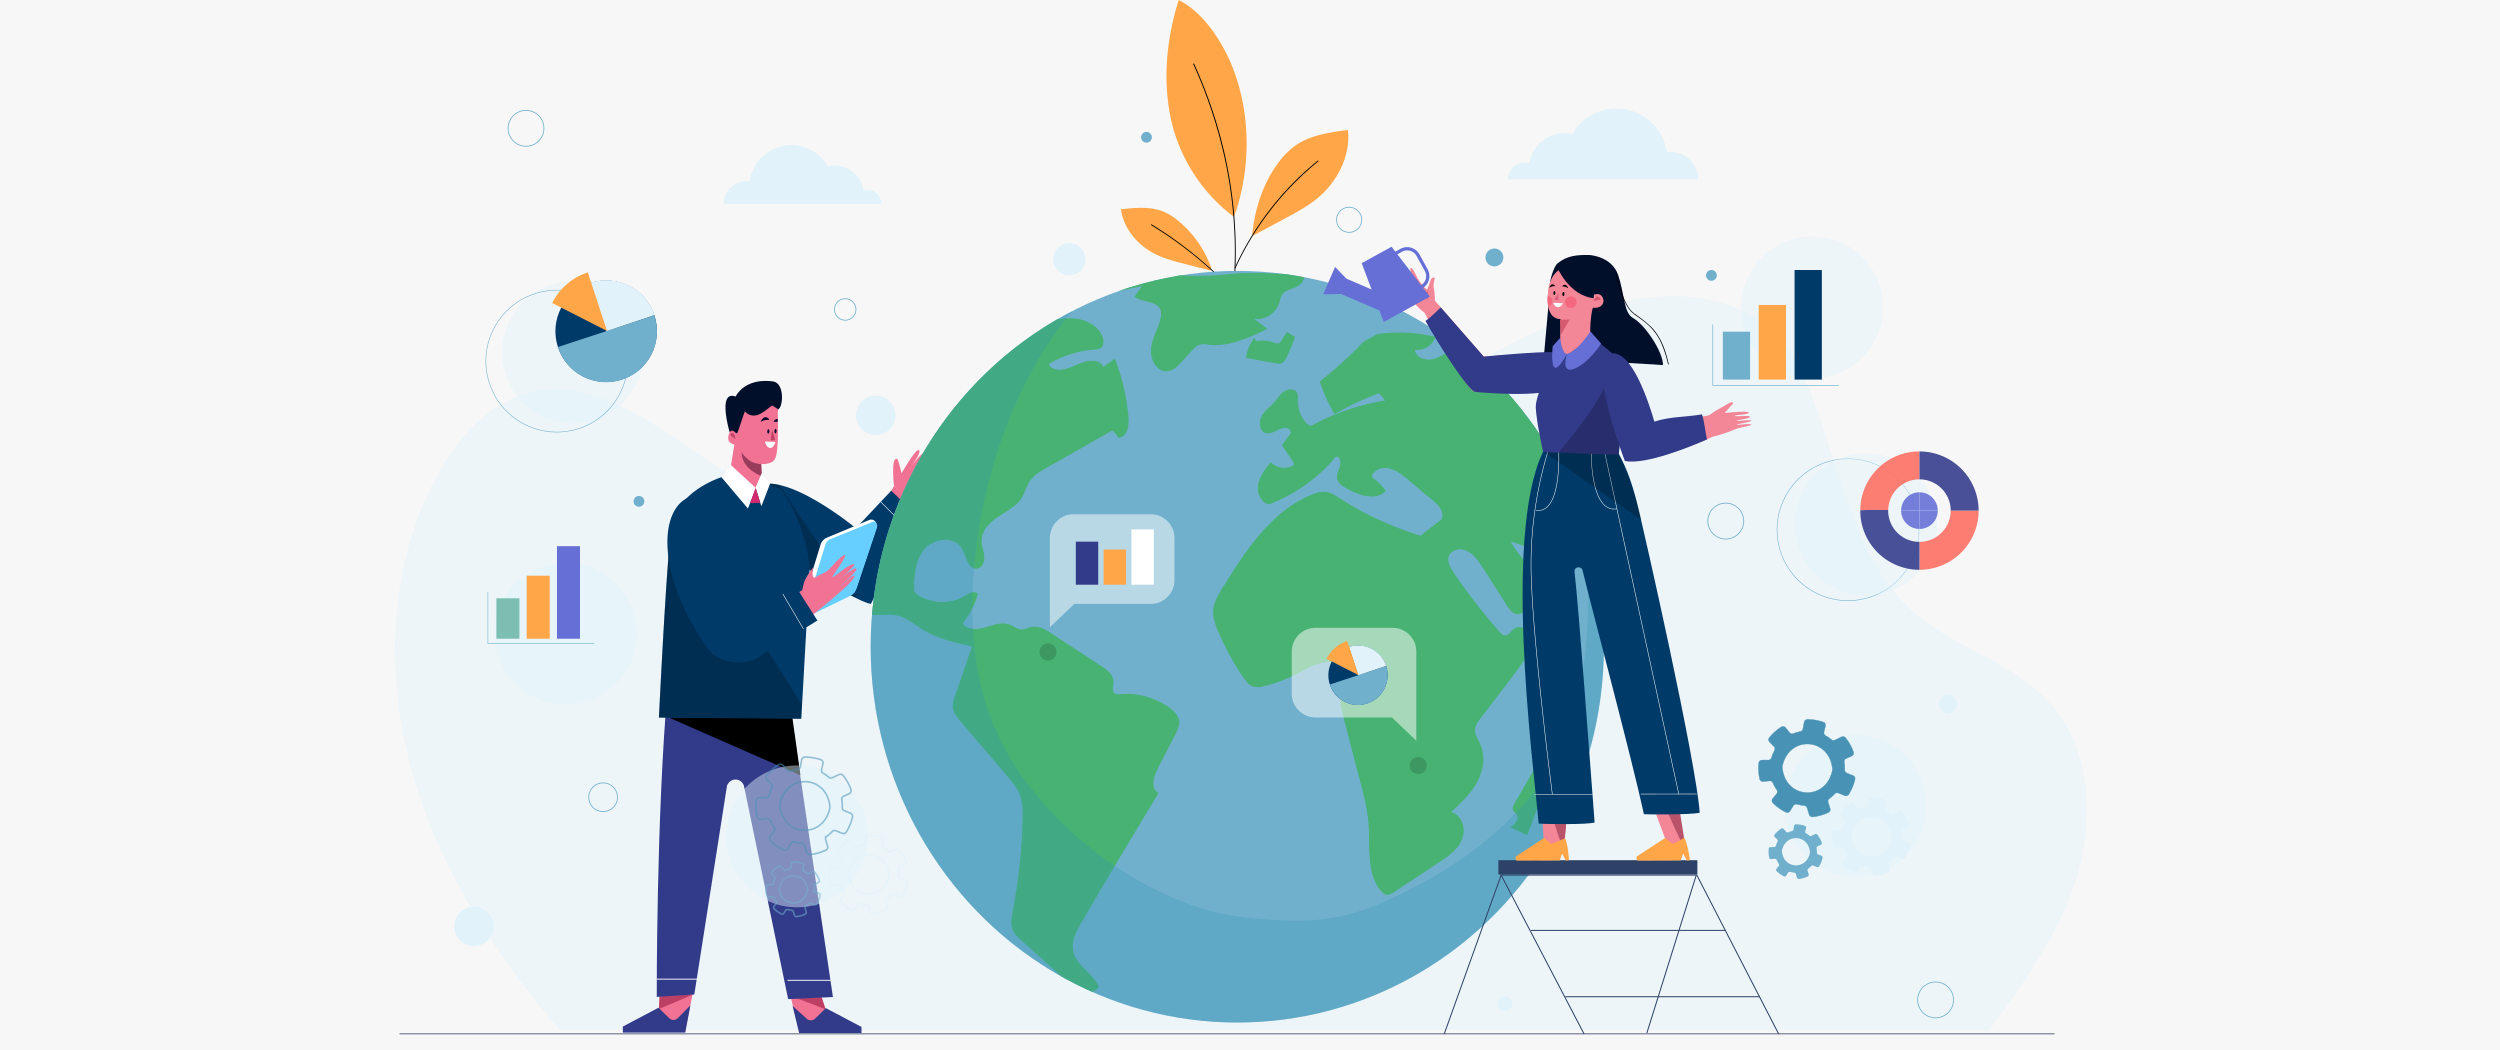 <svg xmlns="http://www.w3.org/2000/svg" xmlns:xlink="http://www.w3.org/1999/xlink" viewBox="0 0 1528 642"><defs><style>.cls-1,.cls-14,.cls-18,.cls-36,.cls-40,.cls-42,.cls-43,.cls-44,.cls-47,.cls-53,.cls-57,.cls-8,.cls-9{fill:none;}.cls-2{isolation:isolate;}.cls-3{fill:#f7f7f7;}.cls-20,.cls-32,.cls-4,.cls-41,.cls-54{mix-blend-mode:multiply;}.cls-35,.cls-5{opacity:0.46;}.cls-35,.cls-6{fill:#e1f2fa;}.cls-7{fill:#71b0cd;}.cls-36,.cls-40,.cls-44,.cls-8{stroke:#71b0cd;}.cls-14,.cls-16,.cls-18,.cls-36,.cls-40,.cls-42,.cls-43,.cls-44,.cls-45,.cls-47,.cls-53,.cls-57,.cls-8{stroke-miterlimit:10;}.cls-8,.cls-9{stroke-width:0.5px;}.cls-47,.cls-9{stroke:#2e4166;}.cls-36,.cls-40,.cls-9{stroke-linecap:round;}.cls-9{stroke-linejoin:round;}.cls-10{fill:#020f2b;}.cls-11{fill:#f27294;}.cls-12{fill:#003a69;}.cls-13,.cls-20,.cls-54{opacity:0.21;}.cls-13,.cls-19{mix-blend-mode:soft-light;}.cls-14,.cls-18,.cls-53{stroke:#fff;}.cls-14{stroke-width:0.328px;}.cls-15{fill:#bd4064;}.cls-16,.cls-17{fill:#323a8a;}.cls-16{stroke:#323a8a;stroke-width:1.287px;}.cls-18{stroke-width:0.56px;}.cls-21{fill:#993c5c;}.cls-22,.cls-33{fill:#fff;}.cls-23{fill:#d3296e;}.cls-24{fill:#04092b;}.cls-25{fill:#66cfff;}.cls-26{fill:#55a695;}.cls-27{fill:#ffa648;}.cls-28{fill:#7cbfb1;}.cls-29{clip-path:url(#clip-path);}.cls-30{fill:#47b272;}.cls-31,.cls-45{fill:#4892b5;}.cls-32{fill:#3497b5;opacity:0.28;}.cls-33{opacity:0.51;}.cls-34{opacity:0.15;}.cls-36{stroke-width:0.338px;}.cls-37{opacity:0.88;}.cls-38{fill:#fe6d60;}.cls-39{fill:#656fd6;}.cls-40{stroke-width:0.4px;}.cls-41{opacity:0.55;}.cls-42,.cls-45{stroke:#4892b5;}.cls-43{stroke:#e1f2fa;}.cls-45{stroke-width:0.208px;}.cls-46{fill:#2e4166;}.cls-47{stroke-width:0.616px;}.cls-48{fill:#f38697;}.cls-49{fill:#d65a6f;}.cls-50{fill:#f3687e;}.cls-51{fill:#de647e;}.cls-52{fill:#b85369;}.cls-53{stroke-width:0.303px;}.cls-55{fill:#e20000;}.cls-56{fill:#c45366;}.cls-57{stroke:#656fd6;stroke-width:2px;}</style><clipPath id="clip-path"><ellipse class="cls-1" cx="756.225" cy="395.273" rx="224.073" ry="229.698"/></clipPath></defs><title>redesigning-for-global-engagement</title><g class="cls-2"><g id="BACKGROUND"><rect class="cls-3" width="1528" height="642"/></g><g id="OBJECTS"><g class="cls-4"><g class="cls-5"><path class="cls-6" d="M342.159,629.46c-40.203-46.502-74.221-99.625-90.628-158.867s-13.892-125.18,15.266-179.296c12.943-24.023,32.979-46.637,59.728-52.032,29.444-5.939,58.48,10.185,83.508,26.792,56.361,37.397,112.256,81.87,179.327,90.623,68.681,8.964,136.355-21.614,194.962-58.528,58.607-36.914,113.543-81.354,178.479-105.453,39.518-14.666,88.756-19.487,119.595,9.248,12.974,12.089,20.856,28.627,27.011,45.258,16.467,44.493,24.609,95.667,60.311,126.91,24.847,21.744,59.807,30.308,82.196,54.575,25.131,27.239,28.608,69.16,18.21,104.733s-32.55,66.35-54.312,96.349"/></g><path class="cls-6" d="M456.138,110.756a13.916,13.916,0,0,1,2.068.171,25.732,25.732,0,0,1,47.825-9.308,17.964,17.964,0,0,1,21.783,14.8,8.511,8.511,0,0,1,10.865,8.196H442.28A13.858,13.858,0,0,1,456.138,110.756Z"/><path class="cls-6" d="M1021.242,92.965a16.776,16.776,0,0,0-2.495.206A31.032,31.032,0,0,0,961.071,81.945,21.665,21.665,0,0,0,934.8,99.794a10.265,10.265,0,0,0-13.103,9.884h116.258A16.713,16.713,0,0,0,1021.242,92.965Z"/><path class="cls-7" d="M393.833,306.425a3.288,3.288,0,1,0-3.288,3.288A3.288,3.288,0,0,0,393.833,306.425Z"/><circle class="cls-7" cx="913.387" cy="157.354" r="5.481"/><path class="cls-7" d="M704.031,83.915a3.288,3.288,0,1,0-3.288,3.288A3.288,3.288,0,0,0,704.031,83.915Z"/><path class="cls-7" d="M1049.304,168.315a3.288,3.288,0,1,0-3.288,3.288A3.288,3.288,0,0,0,1049.304,168.315Z"/><circle class="cls-6" cx="535.231" cy="253.812" r="12.057"/><circle class="cls-6" cx="289.703" cy="566.202" r="12.057" transform="translate(-298.464 808.217) rotate(-85.269)"/><path class="cls-6" d="M663.475,158.451a9.865,9.865,0,1,0-9.865,9.865A9.865,9.865,0,0,0,663.475,158.451Z"/><circle class="cls-6" cx="1190.702" cy="430.285" r="5.481"/><path class="cls-6" d="M924.348,613.334a4.384,4.384,0,1,0-4.384,4.385A4.384,4.384,0,0,0,924.348,613.334Z"/><circle class="cls-8" cx="516.597" cy="189.142" r="6.577"/><circle class="cls-8" cx="321.49" cy="78.435" r="10.961"/><path class="cls-8" d="M377.392,487.282a8.769,8.769,0,1,0-8.769,8.769A8.769,8.769,0,0,0,377.392,487.282Z"/><path class="cls-8" d="M832.275,134.336a7.673,7.673,0,1,0-7.673,7.673A7.673,7.673,0,0,0,832.275,134.336Z"/><path class="cls-8" d="M1065.746,318.482a10.961,10.961,0,1,0-10.961,10.961A10.961,10.961,0,0,0,1065.746,318.482Z"/><circle class="cls-8" cx="1183.029" cy="611.142" r="10.961"/></g><line class="cls-9" x1="244.365" y1="631.888" x2="1255.525" y2="631.888"/><path class="cls-10" d="M472.342,233.123c-17.653-2.247-22.691,9.255-22.691,9.255-11.364-4.156-3.722,21.646-3.722,21.646l.033.137,5.134,3.153.172-.294h0l.172-.293-.399-.245,8.661-8.108a14.41,14.41,0,0,0,5.385-4.985c1.557-2.517,4.453-1.013,6.589-1.726.949-.316,1.233,1.213,1.895.402,1.374-.736,1.256-.34,1.921-1.817C478.644,249.29,479.877,234.082,472.342,233.123Zm-24.647,31.122a5.647,5.647,0,0,1,2.236,1.556l-1.114-.684Z"/><path class="cls-11" d="M558.621,308.02s-19.068,49.661-27.116,52.425c-8.048,2.764-79.094-40.641-66.13-55.83,0,0,1.605-6.112,7.328-4.811,5.724,1.3,21.777,3.241,53.664,30.564,0,0,18.845-30.573,20.06-33.439"/><path class="cls-12" d="M523.109,322.87s-56.099-46.753-68.611-18.047c-6.993,16.044,65.68,62.515,77.764,64.276l28.025-53.964-15.53-15.278Z"/><path class="cls-13" d="M476.237,296.354c-9.498-2.131-17.79-.592-21.739,8.468-6.025,13.823,47.083,50.229,69.631,61.171Q499.424,331.703,476.237,296.354Z"/><line class="cls-14" x1="538.245" y1="306.699" x2="555.783" y2="324.236"/><polygon class="cls-11" points="483.108 608.746 488.666 630.709 525.637 630.709 525.637 628.054 504.615 616.952 502.037 609.148 483.108 608.746"/><path class="cls-15" d="M504.615,616.952c-1.218-.707-21.506-8.206-21.506-8.206l18.929.402Z"/><path class="cls-16" d="M504.88,616.952l-6.258,6.086a4.364,4.364,0,0,1-5.958.117l-7.115-6.444,3.383,13.999h36.971v-2.655Z"/><polygon class="cls-11" points="423.422 607.132 418.701 630.468 381.729 630.468 381.729 627.813 402.752 616.711 403.143 608.907 423.422 607.132"/><polygon class="cls-15" points="402.752 616.711 403.143 608.907 423.657 607.837 402.752 616.711"/><path class="cls-16" d="M402.349,616.711l6.258,6.086a4.364,4.364,0,0,0,5.958.117l6.364-6.459-2.632,14.013H381.326v-2.655Z"/><path class="cls-17" d="M481.479,422.384,509.083,609.393,481.714,610.658,454.683,480.206c-1.827-5.029-8.382-4.979-10.342,0L424.362,607.837l-22.952,1.478s-.318-110.07,6.733-189.751Z"/><line class="cls-18" x1="426.95" y1="598.448" x2="401.41" y2="598.448"/><line class="cls-18" x1="507.685" y1="599.153" x2="481.277" y2="599.153"/><polygon class="cls-19" points="408.849 438.602 489.236 473.86 484.3 438.602 408.849 438.602"/><path class="cls-12" d="M440.949,291.684s-27.682,8.424-30.715,31.156-7.497,115.762-7.497,115.762l87.005.725,5.134-91.689a106.234,106.234,0,0,0-11.456-38.783c-2.627-4.665-5.713-9.959-7.616-10.307l-27.898-11.511Z"/><g class="cls-20"><path d="M457.544,377.814c-8.872-16.21-17.675-32.362-27.267-48.162-4.499-7.411-8.919-14.848-13.019-22.447a30.691,30.691,0,0,0-7.023,15.636c-3.032,22.732-7.497,115.762-7.497,115.762l86.457.725.818-8.791C479.716,413.443,467.128,395.324,457.544,377.814Z"/></g><path class="cls-11" d="M448.826,271.797l-2.72,16.835,7.602,7.38c3.43,5.052,11.235,2.74,12.024.755h0l-.559-14.073-13.347-13.535a13.754,13.754,0,0,0-2.555,1.961A3.152,3.152,0,0,1,448.826,271.797Z"/><path class="cls-21" d="M451.826,269.159l13.347,13.535.521,8.383s-12.573-4.243-12.417-14.824"/><polygon class="cls-22" points="440.949 291.684 446.72 284.229 462.066 298.341 457.133 310.809 440.949 291.684"/><polygon class="cls-22" points="465.491 289.298 461.792 298.067 465.354 309.439 470.697 295.601 465.491 289.298"/><polygon class="cls-23" points="464.715 307.338 458.503 307.521 461.792 298.067 464.715 307.338"/><path class="cls-11" d="M450.727,264.362a.646.646,0,0,1-1.073.188c-1.082-1.189-3.275-2.861-4.347,1.571-1.457,6.018,4.948,5.332,5.408,6.18.931,1.718,3.903,7.483,8.684,9.926,2.914,1.489,8.566,2.278,12.531.084,2.995-1.658,3.973-6.851,3.425-32.335,0,0-3.286-2.094-3.301-2.09-2.192.621-10.082,10.752-16.779,3.526C454.014,254.527,451.874,261.783,450.727,264.362Z"/><path class="cls-15" d="M446.285,265.722l3.208,2.717S448.59,262.257,446.285,265.722Z"/><path class="cls-24" d="M470.249,263.713c-.042.732-.365,1.309-.723,1.288-.357-.02-.613-.63-.572-1.362s.365-1.309.722-1.288C470.034,262.372,470.29,262.982,470.249,263.713Z"/><path class="cls-24" d="M474.633,263.576c-.042.732-.365,1.308-.723,1.288-.358-.02-.614-.63-.572-1.361.042-.732.365-1.309.723-1.288C474.419,262.235,474.675,262.845,474.633,263.576Z"/><path class="cls-24" d="M465.356,257.681c-.997.615.676-2.33,1.999-2.593a2.281,2.281,0,0,1,2.792,1.639A7.025,7.025,0,0,0,465.356,257.681Z"/><path class="cls-24" d="M475.231,257.919a7.045,7.045,0,0,0-2.366-.069,2.386,2.386,0,0,1,2.493-1.75"/><path class="cls-15" d="M472.06,263.141l1.655,5.725a.146.146,0,0,1-.126.191l-2.339.044a.14.14,0,0,1-.134-.163l.684-5.77A.132.132,0,0,1,472.06,263.141Z"/><path class="cls-22" d="M467.82,269.842c.425.085,6.166.274,6.166.274s-1.096,3.836-3.288,3.699C468.493,273.678,467.135,269.705,467.82,269.842Z"/><path class="cls-11" d="M546.427,296.929s-2.216-18.197,2.051-16.349c.533.231,2.559,8.706,2.559,8.706s8.297-14.765,10.461-14.208c2.571.663-5.415,11.329-5.415,11.329s7.22-10.363,8.947-9.545-6.032,12.361-6.032,12.361,8.32-13.117,8.633-10.474c.313,2.643-5.846,12.893-5.846,12.893s5.293-8.37,7.691-8.675c2.938-.373-11.85,25.888-11.85,25.888"/><path class="cls-22" d="M488.234,376.242l13.282-43.285a6.945,6.945,0,0,1,3.962-4.371l25.642-10.711c3.18-1.343,5.553,1.952,4.395,5.204l-11.843,35.541a8.908,8.908,0,0,1-4.661,5.311l-27.535,13.413C490.612,377.748,487.937,377.173,488.234,376.242Z"/><path class="cls-25" d="M490.651,377.839l13.797-44.936a5.456,5.456,0,0,1,3.035-3.357l25.71-10.502c1.928-.788,3.411,1.379,2.815,3.375L523.639,359.311c-.926,2.493-1.574,3.662-3.959,4.838C511.355,368.259,490.418,378.571,490.651,377.839Z"/><path class="cls-11" d="M477.51,389.741a344.212,344.212,0,0,0,39.689-31.302c1.457-1.29,5.435-5.628,5.112-6.361-.738-1.674-8.841,6.886-8.634,6.319.206-.566,10.424-9.403,9.862-10.769-.845-2.054-12.064,8.004-12.261,8.165-2.984,2.431,11.109-9.206,10.868-10.757s-7.035,3.313-7.278,3.481c0,0-5.571,4.509-5.986,4.172-.415-.337,9.124-13.168,7.457-13.431s-8.079,7.253-10.011,9.074-6.224,3.244-7.825,4.468c-2.207,1.686-2.229-4.125-1.302-6.184,0,0-4.181,4.899-5.612,9.051a36.506,36.506,0,0,0-1.215,4.961l-20.021,13.23Z"/><path class="cls-12" d="M437.318,314.923s-9.686-15.238-18.592-9.795c-15.07,9.21-17.565,45.351,13.313,90.815,7.007,10.317,26.606,12.036,35.38,3.173L499.583,379.248,485.868,357.717l-20.921,14.03Z"/><line class="cls-14" x1="478.463" y1="363.013" x2="491.058" y2="384.426"/><path class="cls-26" d="M778.64,185.831c-.286-2.714-2.02-6.887-4.369-8.842a6.63,6.63,0,0,0-7.229-.345,13.307,13.307,0,0,0-5.074,5.624c-.202-1.062-1.807-2.624-2.752-3.149a7.9,7.9,0,0,0-5.856-.571c-5.459.899-5.998,5.142-6.284,7.427"/><path class="cls-27" d="M754.019,132.447A102.509,102.509,0,0,1,715.553,72.184C710.565,48.315,713.084,23.242,720.457,0c10.784,5.603,18.933,15.286,25.223,25.685,18.618,30.782,20.841,72.532,8.704,106.397"/><path d="M729.346,39.248a288.502,288.502,0,0,1,18.777,55.691,268.917,268.917,0,0,1,6.608,57.753,264.637,264.637,0,0,1-1.912,32.917c-.044.365.528.361.572,0a265.194,265.194,0,0,0,.505-58.964,276.651,276.651,0,0,0-12.073-56.835,295.381,295.381,0,0,0-11.983-30.85c-.152-.335-.645-.044-.494.289Z"/><path class="cls-27" d="M765.345,143.408c1.46-15.058,6.361-30.651,15.236-42.903A49.226,49.226,0,0,1,791.171,89.396c9.3-6.782,21.252-8.467,32.667-9.945,1.774,16.071-6.711,32.163-19.324,42.279-5.88,4.716-12.568,8.302-19.213,11.86q-9.638,5.16-19.275,10.32"/><path d="M805.407,98.206a180.858,180.858,0,0,0-50.7,65.348c-.139.302.31.567.45.263a181.35,181.35,0,0,1,36.946-52.92q6.535-6.488,13.673-12.323c.259-.213-.111-.579-.368-.368Z"/><path class="cls-27" d="M740.395,164.005A65.734,65.734,0,0,0,721.055,135.734a37.591,37.591,0,0,0-9.861-6.336c-8.123-3.357-17.296-2.454-26.033-1.493,1.58,12.246,10.775,22.658,21.958,27.892,5.213,2.44,10.822,3.896,16.395,5.339q8.082,2.093,16.163,4.185"/><path d="M703.619,137.624a239.331,239.331,0,0,1,39.942,30.526q5.082,4.763,9.908,9.787c.233.242.601-.127.368-.368a255.942,255.942,0,0,0-38.091-32.697q-5.805-4.042-11.865-7.697a.261.261,0,0,0-.263.45Z"/><path class="cls-28" d="M729.904,186.019c.263-2.617,1.859-6.642,4.02-8.526a5.871,5.871,0,0,1,6.653-.333,12.643,12.643,0,0,1,4.669,5.423,6.24,6.24,0,0,1,2.532-3.037,6.968,6.968,0,0,1,5.389-.551c5.024.867,5.52,4.958,5.783,7.162"/><ellipse class="cls-7" cx="756.225" cy="395.273" rx="224.073" ry="229.698"/><g class="cls-29"><path class="cls-30" d="M512.604,264.437c-1.946,10.92-11.768,19.223-13.007,30.25-.713,6.347,1.556,12.604,3.805,18.563q9.863,26.132,20.228,52.062c1.194,2.988,2.502,6.121,5.021,8.059,5.021,3.864,12.154,1.34,18.371,2.239,6.647.961,11.999,5.828,17.781,9.325,9.002,5.445,19.447,7.698,29.682,9.871q-5.317,15.639-10.634,31.277a14.976,14.976,0,0,0-1.175,6.561c.353,2.837,2.266,5.172,4.097,7.33q14.832,17.473,29.664,34.946c2.657,3.13,5.357,6.329,6.939,10.148,2.064,4.98,2.052,10.574,1.89,15.982a371.236,371.236,0,0,1-6.123,56.898c-.585,3.136-1.202,6.438-.203,9.462.993,3.007,3.42,5.24,5.751,7.33q14.036,12.584,28.072,25.168c5.371,4.816,14.59,9.258,18.505,3.143-3.864-8.296-13.981-12.966-15.673-21.994-1.155-6.166,2.106-12.202,5.254-17.588q23.123-39.558,46.899-78.71c-4.823-2.616-2.95-10.059-.423-15.017q5.372-10.539,10.745-21.078c1.411-2.767,2.864-5.85,2.148-8.884-.584-2.47-2.5-4.359-4.455-5.922a43.248,43.248,0,0,0-30.58-9.262c-1.716.155-3.75.288-4.832-1.085-1.33-1.687-.158-4.137-.031-6.302.253-4.297-3.724-7.445-7.263-9.763q-15.336-10.045-30.672-20.091c-3.714-2.433-7.989-4.972-12.268-3.889-1.898.48-3.65,1.661-5.606,1.664-2.526.003-4.608-1.927-6.948-2.906-4.81-2.013-10.189.111-15.197,1.53-5.008,1.418-11.332,1.677-14.39-2.629A49.731,49.731,0,0,0,597.352,363.03c-1.928-1.88-5-.16-7.274,1.257a27.761,27.761,0,0,1-31.618-2.115c-.206-9.356.463-19.515,6.38-26.642,5.917-7.126,18.856-8.398,23.333-.243,2.647,4.822,3.982,13.045,9.255,11.86,2.895-.65,4.155-4.295,3.855-7.317-.301-3.022-1.619-5.888-1.726-8.924-.234-6.612,5.178-11.936,10.611-15.508,5.433-3.572,11.637-6.677,14.794-12.448,1.43-2.614,2.119-5.609,3.627-8.178,2.508-4.271,6.953-6.874,11.206-9.291q20.179-11.47,40.358-22.939,1.755,2.356,3.51,4.713c4.98-.473,6.197-7.349,5.74-12.455a129.969,129.969,0,0,0-8.156-35.098q-3.49,2.499-6.979,4.997c-2.579-5.924-11.174-4.025-16.856-1.167-5.681,2.858-14.265,4.779-16.867-1.135a63.749,63.749,0,0,1,28.92-9.109,6.429,6.429,0,0,0,2.873-.613c2.065-1.2,2.107-4.288,1.271-6.565-2.106-5.734-7.838-9.407-13.698-10.612-5.86-1.206-11.915-.357-17.834.494q-9.482,1.364-18.963,2.728c-4.226.608-8.722,1.18-12.606-.634-3.721-1.737-6.207-5.351-9.24-8.161-3.033-2.81-7.568-4.896-11.126-2.832-1.754,1.017-2.886,2.841-4.254,4.358-6.254,6.939-16.732,7.035-25.938,6.626q-25.848-1.148-51.697-2.297c-3.911-.174-7.924-.333-11.638.934-4.303,1.469-7.779,4.702-11.117,7.851q-12.499,11.791-24.999,23.582c-2.044,1.928-4.28,4.437-3.658,7.212.616,2.751,3.887,4.078,6.607,3.639,2.72-.439,5.071-2.107,7.506-3.426,12.565-6.806,27.773-4.465,41.77-1.948a51.884,51.884,0,0,1,1.523,21.488q1.469-5.035,2.939-10.07"/><path class="cls-30" d="M512.304,264.354c-2.372,12.341-14.03,21.281-13.085,34.507.549,7.679,4.091,15.051,6.795,22.154q4.384,11.515,8.866,22.993c2.982,7.638,5.875,15.333,9.063,22.887,1.057,2.505,2.338,5.063,4.551,6.746a12.939,12.939,0,0,0,7.628,2.266c3.215.093,6.433-.383,9.646-.121a23.554,23.554,0,0,1,10.312,3.806c2.913,1.783,5.642,3.848,8.566,5.614a57.125,57.125,0,0,0,9.61,4.569,96.582,96.582,0,0,0,10.496,3.166c1.78.442,3.568.85,5.359,1.244q1.252.275,2.505.542c1.681.36,1.255.921.772,2.343q-3.988,11.729-7.975,23.458c-1.147,3.373-2.935,7.031-3.093,10.636-.132,3.001,1.364,5.497,3.182,7.764,5.032,6.275,10.415,12.297,15.62,18.429,5.345,6.297,10.729,12.564,16.035,18.894,2.611,3.115,5.121,6.378,6.434,10.275a35.304,35.304,0,0,1,1.428,11.563,335.661,335.661,0,0,1-4.502,50.106c-.631,3.964-1.441,7.9-2.062,11.865-.463,2.957-.615,5.991.728,8.754,1.434,2.95,4.121,5.101,6.512,7.244q4.73,4.24,9.459,8.481c5.993,5.373,11.862,10.943,18.014,16.133,3.546,2.991,8.608,6.197,13.478,5.612a6.773,6.773,0,0,0,4.895-3.072.315.315,0,0,0,0-.315c-2.966-6.113-8.764-9.943-12.662-15.358a15.365,15.365,0,0,1-3.118-10.72c.505-4.779,2.988-9.113,5.361-13.189q14.746-25.324,29.848-50.44,8.483-14.161,17.051-28.27a.317.317,0,0,0-.112-.427c-6.861-4.109-.146-14.914,2.283-19.678q3.057-5.996,6.113-11.993c1.626-3.189,3.886-6.608,4.338-10.235.842-6.758-7.107-11.224-12.201-13.786a43.673,43.673,0,0,0-20.201-4.673,40.724,40.724,0,0,1-5.369.203c-3.756-.449-2.617-3.878-2.306-6.439a8.373,8.373,0,0,0-2.429-6.741c-2.326-2.567-5.46-4.326-8.327-6.203q-5.453-3.572-10.906-7.143l-11.246-7.367c-3.37-2.207-6.705-4.76-10.422-6.359-3.582-1.542-6.424-1.239-9.98.099a7.047,7.047,0,0,1-6.409-.554,20.757,20.757,0,0,0-4.586-2.164c-8.102-2.131-15.744,4.939-23.881,2.39a8.622,8.622,0,0,1-2.318-1.101,5.845,5.845,0,0,1-1.158-.987c-.655-1.149-.126-.846.222-1.58.867-1.827,2.511-3.495,3.544-5.271a51.653,51.653,0,0,0,4.985-11.798.306.306,0,0,0-.08-.303c-2.651-2.123-5.748.11-8.18,1.528a26.7,26.7,0,0,1-12.071,3.561,28.163,28.163,0,0,1-11.918-1.976,21.736,21.736,0,0,1-5.313-2.895,3.265,3.265,0,0,1-1.349-3.155c-.004-1.216.01-2.432.056-3.646.306-8.127,1.984-18.054,9.12-23.113,5.215-3.697,13.721-4.791,18.484.262,2.249,2.386,3.095,5.785,4.406,8.712.879,1.964,2.04,4.41,4.205,5.227a4.682,4.682,0,0,0,5.693-2.542c1.72-3.312.567-6.839-.245-10.221a14.236,14.236,0,0,1,3.518-13.55c2.856-3.216,6.501-5.447,10.101-7.719,3.202-2.021,6.465-4.141,8.955-7.038,2.74-3.188,3.554-7.092,5.49-10.715,2.35-4.397,6.675-7.06,10.873-9.463,4.981-2.851,9.979-5.673,14.969-8.509l15.134-8.602,7.927-4.506a12.541,12.541,0,0,1,1.441-.819c1.149-.449,1.071-.489,1.892.247a24.213,24.213,0,0,1,2.632,3.534.334.334,0,0,0,.352.143c7.513-1.046,6.12-12.211,5.475-17.349a131.647,131.647,0,0,0-7.674-30.587.315.315,0,0,0-.458-.186q-2.379,1.704-4.758,3.407c-.412.295-1.518,1.428-2.01,1.25-.124-.045-.841-1.235-.99-1.395a7.542,7.542,0,0,0-5.096-2.159c-5.461-.387-9.848,2.673-14.797,4.311-2.704.895-5.803,1.55-8.615.784-1.213-.33-3.062-1.216-3.549-2.522-.308-.827.199-.91,1.007-1.368q1.43-.812,2.901-1.551a63.392,63.392,0,0,1,22.11-6.414c2.259-.223,5.172.108,6.497-2.16,1.094-1.872.663-4.339-.133-6.23-2.205-5.241-7.415-8.653-12.784-9.988-7.223-1.795-14.818-.291-22.038.748q-5.926.853-11.852,1.705c-4.059.584-8.262,1.503-12.374,1.02-7.72-.907-10.409-8.586-16.812-11.752a8.526,8.526,0,0,0-7.195-.604c-2.604,1.157-3.974,3.916-5.99,5.787-4.949,4.593-12.055,5.518-18.532,5.596-7.64.092-15.32-.538-22.95-.877q-12.514-.556-25.028-1.112c-4.139-.184-8.282-.433-12.424-.534a24.83,24.83,0,0,0-10.097,1.404c-6.387,2.612-11.345,8.553-16.254,13.183q-9.226,8.703-18.452,17.406c-1.886,1.784-4.275,3.941-4.44,6.734a4.883,4.883,0,0,0,3.239,4.76,8.525,8.525,0,0,0,6.86-.523c3.484-1.575,6.544-3.711,10.226-4.906,6.946-2.255,14.384-2.323,21.59-1.63,3.747.361,7.469.936,11.177,1.575a9.669,9.669,0,0,1,2.427.427c.942.491,1.033,1.986,1.239,2.905a50.98,50.98,0,0,1,1.05,6.805,53.474,53.474,0,0,1-.305,11.601c-.047.357.517.409.613.083q1.469-5.035,2.939-10.07a.312.312,0,0,0-.601-.166q-1.47,5.035-2.939,10.07l.613.083a53.577,53.577,0,0,0-1.534-21.571.308.308,0,0,0-.218-.218c-10.234-1.835-20.874-3.644-31.236-1.743a37.556,37.556,0,0,0-7.559,2.197c-2.404.992-4.551,2.399-6.861,3.569-2.518,1.274-5.5,2.139-8.088.509-3.821-2.407-1.216-6.658,1.183-9.032,8.772-8.68,17.906-17.096,26.986-25.453,4.665-4.293,9.376-7.186,15.863-7.378,6.071-.18,12.223.415,18.287.685q18.873.839,37.747,1.677c8.439.372,18.361.746,25.256-5.022,1.737-1.453,2.901-3.385,4.544-4.914,2.679-2.493,6.121-2.118,9.114-.464,4.41,2.438,6.869,7.21,11.172,9.794,4.256,2.556,9.295,1.937,13.982,1.273,6.06-.859,12.115-1.744,18.173-2.615,6.814-.98,14.071-2.159,20.788.005,5.219,1.681,11.551,6.243,11.648,12.326.03,1.855-.721,3.566-2.648,4.051a43.992,43.992,0,0,1-5.311.524,63.542,63.542,0,0,0-8.65,1.666,65.505,65.505,0,0,0-16.808,7.15.32.32,0,0,0-.112.427c2.732,5.658,10.105,4.216,14.846,2.342,5.248-2.075,15.285-7.55,18.877-.04a.313.313,0,0,0,.427.112q1.903-1.363,3.807-2.726c.548-.392,2.319-2.111,2.988-1.741a10.433,10.433,0,0,1,.796,2.162q.389,1.085.758,2.176.616,1.82,1.176,3.657a130.369,130.369,0,0,1,3.939,16.84c.813,4.934,1.934,10.386.922,15.374-.401,1.974-1.164,4.13-2.864,5.348-1.222.876-1.927,1.023-2.893-.141-.933-1.124-1.76-2.363-2.632-3.534a.32.32,0,0,0-.427-.112Q665.222,270.671,650.448,279.068c-4.624,2.628-9.333,5.147-13.865,7.931-3.413,2.097-6.675,4.619-8.597,8.216-1.085,2.031-1.715,4.262-2.68,6.347a19.018,19.018,0,0,1-4.217,5.811c-3.287,3.126-7.325,5.266-11.079,7.756a28.502,28.502,0,0,0-8.453,8.015,14.19,14.19,0,0,0-1.697,11.574c.572,2.383,1.404,4.775,1.052,7.257-.344,2.425-1.879,5.197-4.723,4.967-3.622-.292-5.062-5.671-6.184-8.397-1.115-2.71-2.319-5.287-4.794-7.015a13.318,13.318,0,0,0-8.164-2.164c-7.015.29-12.58,4.641-15.542,10.845a36.151,36.151,0,0,0-3.067,12.039c-.197,1.983-.286,3.976-.313,5.969-.02,1.492-.554,3.582.66,4.61,6.716,5.682,16.997,7.039,25.238,4.534a26.717,26.717,0,0,0,5.684-2.486,19.135,19.135,0,0,1,3.921-2.061,4.508,4.508,0,0,1,1.676-.301c2.369.38,1.335,1.89.907,3.145a50.075,50.075,0,0,1-8.454,15.247.32.32,0,0,0-.049.378c5.072,6.626,14.11,2.664,20.575,1.111a16.125,16.125,0,0,1,7.809-.336c2.37.619,4.208,2.317,6.514,3.058a6.971,6.971,0,0,0,4.812-.34c2.867-1.079,5.247-1.628,8.27-.634,5.06,1.665,9.626,5.504,14.037,8.393q6.986,4.576,13.973,9.153c4.295,2.813,9.156,5.366,12.948,8.852a9.752,9.752,0,0,1,3.252,5.057c.438,2.209-.757,4.287-.451,6.468.535,3.807,5.093,2.82,7.771,2.71a42.475,42.475,0,0,1,14.019,1.813,43.057,43.057,0,0,1,13.006,6.497,16.343,16.343,0,0,1,5.038,5.105c1.698,3.208.319,6.682-1.155,9.673-2.39,4.849-4.91,9.638-7.365,14.454-1.979,3.882-4.352,7.744-5.579,11.953-.797,2.736-1.31,6.14.25,8.715a11.872,11.872,0,0,0,1.268,1.45c.342.407.355.16.404.604.054.485-.677,1.296-.91,1.68q-2.247,3.704-4.489,7.413-17.187,28.433-34.028,57.073c-2.8,4.762-5.676,9.491-8.364,14.317-2.166,3.889-4.201,8.159-4.267,12.701-.111,7.663,5.92,12.69,10.726,17.805a34.655,34.655,0,0,1,3.863,4.747c.496.761,1.174,1.529.952,2.414-.283,1.126-1.713,1.865-2.747,2.203-3.805,1.246-8.193-.962-11.309-2.989-4.3-2.797-7.979-6.687-11.787-10.101q-6.255-5.608-12.511-11.216l-5.798-5.198a36.757,36.757,0,0,1-5.685-5.68c-3.472-4.873-1.524-10.824-.581-16.201q2.797-15.959,4.193-32.122.723-8.359,1.068-16.744c.198-4.817.501-9.73-.235-14.518-1.498-9.745-9.326-16.849-15.426-24.036Q598.912,453.796,588.053,441.003a26.352,26.352,0,0,1-4.352-5.999c-1.336-2.986-.539-5.887.45-8.836,1.752-5.22,3.545-10.426,5.317-15.639s3.545-10.426,5.317-15.639a.314.314,0,0,0-.218-.384,161.089,161.089,0,0,1-17.74-4.483,68.053,68.053,0,0,1-16.718-8.539c-4.279-2.898-8.754-5.799-14.028-6.293-5.43-.509-11.903,1.534-16.765-1.723-2.729-1.828-4.082-5.006-5.266-7.939-1.27-3.146-2.514-6.303-3.763-9.457q-3.854-9.737-7.636-19.503-3.709-9.575-7.35-19.176c-2.387-6.294-5.345-12.829-5.518-19.667-.318-12.584,10.835-21.313,13.122-33.206.075-.392-.526-.56-.601-.166Z"/><path class="cls-30" d="M675.076,171.273q-4.901.421-9.803.842c-2.227,1.868-.901,5.937,1.683,7.236,2.583,1.3,5.649.711,8.463.095q11.677-2.556,23.354-5.112-2.493,3.461-4.987,6.923c5.027,3.58,13.807,2.178,15.84,8.097a9.573,9.573,0,0,1-.019,5.147c-1.404,6.326-5.055,12.043-5.784,18.487-.728,6.444,3.489,14.345,9.779,13.628,3.333-.38,5.931-3.024,8.242-5.515q3.426-3.693,6.852-7.386a10.951,10.951,0,0,1,4.336-3.327c1.714-.554,3.563-.208,5.349-.001,12.37,1.435,24.393-4.059,35.69-9.422q-4.263-3.221-8.526-6.441c6.558,1.439,13.84-2.809,15.981-9.325.589-1.792.847-3.747,1.898-5.301,1.774-2.624,5.177-3.311,8.071-4.492s5.886-3.998,4.958-7.046l-20.543-.965c-4.921-.231-9.849-.462-14.772-.286-6.844.244-13.639,1.273-20.477,1.655-20.094,1.123-40.435-3.336-60.266.174"/><path class="cls-30" d="M675.076,170.961q-3.063.263-6.127.526l-2.941.253c-.708.061-.939.045-1.391.602-1.381,1.703-.774,4.252.475,5.843,1.849,2.355,5.098,2.468,7.829,2.059,3.97-.595,7.905-1.662,11.825-2.52q7.055-1.544,14.11-3.088l-.352-.458q-2.493,3.461-4.987,6.923a.317.317,0,0,0,.112.427c2.746,1.891,6.114,2.37,9.261,3.242,3.737,1.036,6.985,2.974,6.755,7.356-.256,4.897-2.865,9.577-4.47,14.123-1.331,3.77-2.263,7.721-1.336,11.693.727,3.111,2.442,6.31,5.259,7.988,3.037,1.808,6.49,1.004,9.196-1.032a37.336,37.336,0,0,0,4.748-4.629q2.773-2.99,5.547-5.979c1.798-1.938,3.583-3.835,6.417-3.884,2.478-.043,4.944.528,7.434.526,11.27-.006,21.816-4.964,31.787-9.696.235-.111.167-.412,0-.539q-4.263-3.221-8.526-6.441l-.24.57a14.589,14.589,0,0,0,14.438-5.803,13.584,13.584,0,0,0,1.87-3.575c.597-1.73.807-3.658,1.816-5.222,1.899-2.943,5.63-3.387,8.566-4.772,2.701-1.274,5.43-3.939,4.6-7.176a.319.319,0,0,0-.301-.229c-7.668-.36-15.335-.737-23.004-1.078a160.437,160.437,0,0,0-23.039.651,173.318,173.318,0,0,1-22.555.922c-7.507-.236-14.996-.847-22.501-1.135a119.277,119.277,0,0,0-25.042,1.229c-.395.069-.227.67.166.601,11.1-1.928,22.389-1.414,33.58-.768,11.185.646,22.254,1.132,33.43.06,5.692-.546,11.372-1.162,17.097-1.172,5.572-.01,11.142.34,16.706.601l8.56.402,4.157.195a6.36,6.36,0,0,1,1.956.092c.602.318.335,1.462.164,2.012-1.445,4.639-7.349,4.764-10.823,7.024a8.478,8.478,0,0,0-3.47,5.277,15.928,15.928,0,0,1-3.288,6.748,13.878,13.878,0,0,1-12.918,4.512.313.313,0,0,0-.24.57q4.263,3.221,8.526,6.442v-.539c-9.092,4.314-18.591,8.8-28.781,9.514a37.933,37.933,0,0,1-7.199-.189c-2.171-.261-4.333-.496-6.293.667-1.891,1.122-3.322,2.976-4.797,4.566q-2.61,2.814-5.22,5.627c-2.785,2.991-6.515,6.68-10.987,5.089-3.506-1.247-5.541-5.081-6.267-8.519-.929-4.397.522-8.782,2.081-12.861,1.57-4.107,3.907-8.616,3.834-13.118-.134-8.334-11.318-7.025-16.341-10.485l.112.427q2.493-3.461,4.987-6.923c.171-.237-.11-.511-.352-.458q-6.568,1.438-13.137,2.875c-4.104.898-8.216,1.99-12.363,2.664-3.577.582-8.504-.091-8.73-4.654a2.904,2.904,0,0,1,.817-2.383c.72-.457,2.12-.292,2.938-.362q3.431-.295,6.862-.59c.397-.034.401-.658,0-.624Z"/><path class="cls-31" d="M1101.877,679.897c9.409-3.547,18.901-6.856,28.352-10.285q-2.988-6.021-5.976-12.041a21.7,21.7,0,0,1-25.302,1.439q24.081-12.438,48.162-24.876c2.216-4.683-5.527-7.412-10.463-6.191s-12.443,1.267-12.599-3.936c-6.147,5.511-15.512,3.017-23.522,1.388-8.805-1.791-17.823-2.126-26.798-2.331q-27.556-.629-55.118.317c-9.28.319-18.674.792-27.546,3.6-16.865,5.338-32.068,19.026-49.607,16.996a49.762,49.762,0,0,1,12.783-12.408c-8.986-9.356-23.038-11.439-35.794-10.254s-25.209,5.082-38.007,5.599c-9.949.402-19.862-1.251-29.813-1.609-34.876-1.252-68.228,13.293-100.23,27.56,4.46,6.49,14.763,7.543,20.385,2.084,2.171-.183,3.053,3.276,1.621,4.958-1.432,1.683-3.852,1.934-6.028,2.041a275.079,275.079,0,0,1-84.903-9.113q8.696-4.461,17.392-8.923c-6.784-3.065-8.847-11.624-11.898-18.55-3.051-6.926-11.016-13.697-17.143-9.419q3.173,9.257,6.347,18.513a221.074,221.074,0,0,1-59.776-.802,9.036,9.036,0,0,0,.012,9.717c-5.832,4.735-15.774,2.224-18.793-4.747q-25.267,3.255-50.535,6.509a8.272,8.272,0,0,0-4.521,1.524c-3.691,3.217.431,9.453,4.967,11.199s10.253,2.422,12.446,6.851c1.263,2.552.885,5.64,1.771,8.354.886,2.714,4.399,4.979,6.359,2.942C568.104,676.005,1076.751,689.369,1101.877,679.897Z"/><path class="cls-31" d="M1101.96,680.198c9.411-3.537,18.899-6.861,28.352-10.285a.318.318,0,0,0,.186-.458q-2.988-6.021-5.976-12.041a.316.316,0,0,0-.49-.063,21.568,21.568,0,0,1-14.39,4.724,20.979,20.979,0,0,1-8.249-2.033c-1.446-.699-1.689-.566-.679-1.591.833-.845,2.686-1.388,3.746-1.935q16.054-8.292,32.108-16.584,3.746-1.935,7.492-3.87c1.587-.82,3.452-1.065,3.715-3.021.299-2.223-1.511-3.783-3.355-4.627a13.499,13.499,0,0,0-8.509-.62c-3.7.75-11.044,1.541-11.546-3.787a.317.317,0,0,0-.532-.221c-5.443,4.535-12.692,3.436-19.121,2.153a145.085,145.085,0,0,0-19.268-2.737c-14.637-.933-29.405-.803-44.064-.646-13.632.146-27.692-.189-41.187,1.986-12.011,1.936-22.16,7.823-32.963,13.016-6.355,3.055-13.086,5.808-20.205,6.248-.652.04-4.261.476-4.625-.047-.518-.745,2.466-3.574,3.049-4.213a51.174,51.174,0,0,1,8.954-7.708.316.316,0,0,0,.063-.49c-19.811-19.981-49.815-5.905-73.458-4.773-14.781.707-29.386-2.425-44.21-1.28-14.235,1.1-28.19,4.526-41.698,9.054-15.318,5.135-30.113,11.676-44.856,18.247a.312.312,0,0,0-.112.427,14.37,14.37,0,0,0,14.189,5.514,13.403,13.403,0,0,0,3.909-1.354c1.493-.8,4.503-3.215,4.56.445.083,5.349-11,4.219-14.511,4.288a274.882,274.882,0,0,1-61.494-5.747q-3.972-.829-7.919-1.776-1.974-.473-3.94-.975c-1.543-.394-3.076-.289-1.245-1.363,4.933-2.892,10.257-5.262,15.346-7.873a.314.314,0,0,0,0-.539c-8.244-4.059-8.794-14.065-13.21-21.098-3.274-5.214-9.919-10.767-16.146-6.87a.317.317,0,0,0-.143.352q1.493,4.356,2.987,8.712.84,2.45,1.68,4.901c.348,1.016,1.619,3.313,1.06,4.229-.565.926-3.256.752-4.339.859q-2.34.231-4.685.412-4.982.384-9.978.544a223.778,223.778,0,0,1-39.77-2.328.326.326,0,0,0-.352.143,9.711,9.711,0,0,0-1.402,5.958c.1,1.039.992,2.38.98,3.34-.017,1.338-1.999,1.894-3.148,2.231a12.598,12.598,0,0,1-14.672-6.559.3.3,0,0,0-.269-.154q-19.979,2.573-39.958,5.147-4.701.606-9.402,1.211c-2.005.259-4.322.356-5.917,1.767-2.411,2.132-1.523,5.508.147,7.807,2.439,3.358,5.971,4.237,9.713,5.481,2.644.879,5.534,1.972,7.107,4.436,1.637,2.566,1.184,5.713,2.011,8.525.652,2.218,3.146,5.221,5.816,4.281.526-.185.715-.542,1.17-.646,1.752-.398,4.181.108,5.961.154q6.787.174,13.574.343,23.282.581,46.565,1.124,32.979.771,65.959,1.477,39.104.836,78.21,1.568,41.594.774,83.191,1.393,40.592.594,81.188.956,35.764.297,71.531.245c18.121-.056,36.248-.186,54.362-.729,9.989-.3,20.291-.283,30.175-1.958a16.252,16.252,0,0,0,2.942-.696c.373-.138.212-.741-.166-.601-2.56.949-5.514,1.088-8.203,1.343-5.217.494-10.458.75-15.692.969-16.677.697-33.379.87-50.068.984-22.929.158-45.859.089-68.787-.06q-40.038-.26-80.073-.833-41.965-.569-83.926-1.335-40.175-.721-80.347-1.566-34.668-.725-69.335-1.525-25.446-.587-50.891-1.214-12.507-.309-25.013-.631c-.443-.012-.896-.051-1.339-.035-.896.032-2.556.624-3.44.353-3.363-1.032-3.062-6.064-3.581-8.723-.789-4.049-3.425-6.228-7.153-7.649-4.793-1.827-11.236-2.856-12.406-8.933-.999-5.191,5.685-5.313,9.068-5.749l10.577-1.362q9.989-1.287,19.979-2.574l9.402-1.211c1.55-.2,3.141-.53,4.701-.606,2.245-.108,2.314.426,3.572,2.012a13.097,13.097,0,0,0,17.729,2.389.32.32,0,0,0,.112-.427c-1.177-1.99-2.875-8.65.799-9.087,2.114-.251,4.998.677,7.081.911q8.471.951,16.999,1.246a224.641,224.641,0,0,0,34.615-1.515.316.316,0,0,0,.301-.395q-1.96-5.717-3.921-11.435a39.08,39.08,0,0,1-1.867-5.445c-.247-1.412-.087-1.872,1.323-2.282a7.576,7.576,0,0,1,3.488-.145c7.014,1.332,10.552,8.679,12.898,14.594,1.809,4.563,3.67,9.66,7.616,12.842.735.593,1.927.96,1.675,1.664-.274.765-4.394,2.254-5.115,2.624q-5.627,2.887-11.253,5.774a.315.315,0,0,0,.074.57,277.623,277.623,0,0,0,75.726,9.423c3.085-.047,6.18-.109,9.26-.299a10.252,10.252,0,0,0,5.275-1.294c1.763-1.202,2.548-4.045.82-5.685a2.121,2.121,0,0,0-1.845-.602c-.761.134-1.634,1.367-2.387,1.79a13.141,13.141,0,0,1-4.087,1.465,14.412,14.412,0,0,1-7.186-.563c-1.696-.584-6.86-2.978-4.877-4.92.81-.793,3.054-1.358,4.098-1.821q2.055-.91,4.113-1.814,4.384-1.923,8.789-3.796c6.199-2.626,12.443-5.148,18.764-7.466a207.592,207.592,0,0,1,35.351-9.898,146.404,146.404,0,0,1,38.32-1.292,149.617,149.617,0,0,0,18.917.861,127.383,127.383,0,0,0,17.989-2.352c12.923-2.399,26.19-5.332,39.246-2.084a37.962,37.962,0,0,1,8.817,3.335c1.612.866,7.317,3.735,6.773,5.734-.13.476-2.381,1.771-2.835,2.138q-1.738,1.407-3.347,2.965a53.525,53.525,0,0,0-5.895,6.858c-.154.211.061.448.269.469,16.806,1.683,30.801-9.746,45.655-15.57,9.18-3.599,18.936-4.53,28.712-4.924,10.308-.415,20.628-.605,30.943-.658,10.353-.053,20.713.027,31.061.346,5.071.156,10.15.407,15.188,1.026,4.988.613,9.833,1.836,14.786,2.632a28.336,28.336,0,0,0,10.137.188,14.1,14.1,0,0,0,4.105-1.5c1.701-.962,1.351-1.582,2.118.038,2.06,4.351,8.919,3.051,12.568,2.377a12.696,12.696,0,0,1,6.484.373c2.057.701,5.446,3.061,3.248,5.318-1.922,1.974-5.614,3.083-8.072,4.353l-7.492,3.87q-16.054,8.292-32.108,16.584a.315.315,0,0,0,0,.539,21.989,21.989,0,0,0,13.465,3.372,22.371,22.371,0,0,0,6.847-1.622c1.365-.568,4.152-3.092,5.376-2.298.807.523,1.55,3.124,1.992,4.014q1.12,2.258,2.241,4.515c1.149,2.314.243,2.482-1.842,3.233q-2.456.884-4.913,1.763c-6.734,2.412-13.47,4.822-20.166,7.339C1101.422,679.736,1101.583,680.339,1101.96,680.198Z"/><path class="cls-30" d="M767.791,208.723a23.244,23.244,0,0,1,11.27,1.112,3.832,3.832,0,0,0,2.767.319,3.648,3.648,0,0,0,1.44-1.499q1.703-2.643,3.405-5.287,2.201,1.319,4.403,2.637a83.422,83.422,0,0,1-5.164,12.487,4.682,4.682,0,0,1-6.217,3.214q-8.881-1.584-17.752-3.218a23.58,23.58,0,0,1,4.911-11.616"/><path class="cls-30" d="M767.874,209.024a23.402,23.402,0,0,1,7.121.071,23.081,23.081,0,0,1,2.675.615,17.974,17.974,0,0,0,2.9.882,2.795,2.795,0,0,0,2.771-1.481c1.269-1.808,2.404-3.728,3.601-5.585l-.427.112q1.201.719,2.401,1.439c.627.376,1.728.727,1.64,1.513a11.792,11.792,0,0,1-.844,2.425q-.44,1.206-.918,2.397-1.068,2.668-2.322,5.256a14.022,14.022,0,0,1-2.363,3.981c-1.566,1.546-3.864.842-5.772.501q-2.64-.472-5.279-.949-5.518-.996-11.033-2.012l.218.384a23.837,23.837,0,0,1,4.831-11.478c.245-.312-.194-.757-.441-.441a24.4,24.4,0,0,0-4.991,11.754.318.318,0,0,0,.218.384q5.515,1.015,11.033,2.012,2.759.498,5.519.992c1.425.255,3.012.7,4.452.301,2.611-.722,3.741-4.206,4.747-6.376a86.071,86.071,0,0,0,3.766-9.63.316.316,0,0,0-.143-.352q-2.201-1.319-4.403-2.637a.318.318,0,0,0-.427.112q-1.572,2.44-3.143,4.88c-.702,1.088-1.441,2.139-2.926,1.825-.852-.18-1.662-.562-2.497-.808a24.018,24.018,0,0,0-10.128-.686c-.396.055-.227.656.166.601Z"/><path class="cls-30" d="M948.231,460.675a275.615,275.615,0,0,1-15.024,49.319q-4.766-2.228-9.533-4.456c2.569-1.822,5.457-5.058,3.728-7.726-.708-1.091-2.076-1.714-2.462-2.963-.355-1.148.264-2.35.862-3.387q7.317-12.692,14.634-25.384c.9-1.562,3.257-3.142,4.032-1.511"/><path class="cls-30" d="M947.931,460.592a277.998,277.998,0,0,1-15.024,49.319l.458-.186q-4.766-2.228-9.533-4.456v.539c2.147-1.56,5.319-4.461,4.181-7.476-.614-1.626-2.885-2.395-2.864-4.252a7.472,7.472,0,0,1,1.419-3.319l1.86-3.227q3.659-6.346,7.317-12.692l3.721-6.454c.527-.913,3.332-6.036,4.733-3.662a.312.312,0,0,0,.539-.315c-1.192-2.02-3.651.09-4.489,1.381-2.271,3.498-4.199,7.272-6.283,10.886q-3.163,5.485-6.325,10.971a47.449,47.449,0,0,0-2.708,4.815,3.245,3.245,0,0,0,.234,3.443c1.165,1.527,2.905,2.34,2.307,4.607-.524,1.987-2.361,3.595-3.958,4.756-.17.124-.233.43,0,.539q4.766,2.228,9.533,4.456a.319.319,0,0,0,.458-.186A277.998,277.998,0,0,0,948.532,460.758c.081-.392-.52-.559-.601-.166Z"/><path class="cls-30" d="M887.198,313.654q-2.962,2.006-5.923,4.012c2.282-4.169-1.708-8.925-5.319-11.95q-7.82-6.551-15.64-13.101c-3.452-2.892-7.1-5.88-11.478-6.742-4.378-.862-9.655,1.224-10.863,5.622a38.856,38.856,0,0,1,8.668,8.499c-6.167,6.096-16.311,2.215-23.853-1.951-2.187-1.208-4.583-2.677-5.214-5.141-.678-2.647.958-5.258,1.739-7.875s-.135-6.422-2.805-6.436a97.607,97.607,0,0,1-41.066,29.346c-4.765-1.221-7.084-7.213-6.128-12.152.955-4.939,4.242-9.011,7.417-12.852a11.389,11.389,0,0,0,15.056.875q-3.967-5.861-7.934-11.722,2.752-3.692,5.505-7.384c.297-3.107-4.198-4.135-7.002-2.915-2.803,1.221-5.609,3.495-8.537,2.636-3.697-1.085-4.366-6.514-2.483-9.951,1.883-3.437,5.297-5.658,7.865-8.592,1.961-2.24,3.499-4.969,5.99-6.563,2.491-1.594,6.465-1.374,7.636,1.386a9.62,9.62,0,0,1,.256,4.257,18.642,18.642,0,0,0,7.738,15.959,140.086,140.086,0,0,1,46.294-15.913q-1.996-2.561-3.991-5.123a179.778,179.778,0,0,0-27.318,12.808A96.093,96.093,0,0,1,807,233.289a241.304,241.304,0,0,0,26.203-23.902l8.824-4.892a91.849,91.849,0,0,1,34.948,1.647,11.618,11.618,0,0,1-12.686,7.312c.423,3.889,4.404,6.576,8.22,6.69,3.816.114,7.417-1.726,10.668-3.777a74.634,74.634,0,0,0,22.846-22.709c-2.114,4.327,3.24,8.873,7.958,9.044,4.717.172,9.502-1.801,14.073-.596a11.146,11.146,0,0,1,7.932,9.142c7.819.374,12.279-12.149,6.064-17.027,31.55-16.415,69.427-7.937,103.745.887,6.516,1.675,14.772,6.262,12.76,12.832,7.001-.559,14.355-1.238,20.174-5.268,2.051-1.42,3.907-3.253,6.269-4.01a15.112,15.112,0,0,1,5.247-.412,444.275,444.275,0,0,1,78.113,10.169c4.095.908,8.313,1.937,11.66,4.52,3.347,2.584,5.602,7.153,4.298,11.235-.705,2.208-2.384,4.227-2.103,6.532.433,3.548,5.133,5.121,5.895,8.611.518,2.375-.984,4.668-2.408,6.616q-7.155,9.792-14.311,19.585-8.479-11.531-16.959-23.063c4.743-.847,3.824-9.141-.651-10.959-4.476-1.818-9.434.544-13.69,2.852q-10.058,5.455-20.116,10.909c5.767,3.978,11.672,8.094,15.629,13.953,3.957,5.859,5.576,13.943,2.163,20.15-.84,1.527-1.981,2.976-2.164,4.719-.489,4.654,5.477,6.835,8.117,10.655,2.611,3.778,1.621,9.234-1.097,12.932-2.718,3.698-6.794,6.041-10.749,8.278-.749-3.838-1.585-7.864-4.085-10.822-2.5-2.958-7.246-4.311-10.184-1.811-3.885,3.305-1.762,9.82,1.283,13.948,3.045,4.128,6.985,8.708,5.788,13.735-.602,2.528-2.431,4.529-4.19,6.405q-14.314,15.261-28.628,30.522a91.884,91.884,0,0,1,8.341,11.53,5.904,5.904,0,0,1,1.166,3.303c-.092,1.55-1.313,2.753-2.493,3.726-4.113,3.393-9.202,6.167-14.442,5.512-5.24-.655-10.069-6.021-8.614-11.223a10.667,10.667,0,0,0-7.648,5.158,159.953,159.953,0,0,0-30.177-30.573c-4.968,3.817-10.026,7.728-13.564,12.958-3.538,5.23-5.359,12.103-3.189,18.066,1.508,4.143,4.828,7.675,5.086,12.088.338,5.799-6.08,10.835-11.453,8.986-4.216-1.451-6.655-5.845-8.709-9.888q-7.438-14.642-14.876-29.284l-2.526-11.778A494.671,494.671,0,0,0,922.488,330.405c3.161,5.063,6.412,10.23,11.043,13.918,4.631,3.687,10.99,5.672,16.471,3.536,3.558.32,5.266,5.146,3.942,8.546-1.324,3.4-4.507,5.589-7.513,7.565Q939.301,368.655,932.171,373.342a8.434,8.434,0,0,1-4.345,1.798c-2.814.027-4.841-2.654-6.392-5.061q-7.686-11.923-15.372-23.846c-2.567-3.982-5.372-8.173-9.653-10.049-4.281-1.876-10.382-.137-11.425,4.515-.737,3.286,1.204,6.516,3.09,9.278a388.418,388.418,0,0,0,28.127,36.39c.963,1.104,2.087,2.282,3.529,2.365,2.49.144,3.884-2.847,5.957-4.268,4.175-2.862,10.039,1.975,10.277,7.118.238,5.143-2.984,9.699-6.051,13.776q-12.657,16.828-25.315,33.656c-1.582,2.104-3.232,4.386-3.37,7.038-.169,3.242,1.937,6.07,3.261,9.019,3.334,7.424,1.686,16.396-2.305,23.471s-10.046,12.641-15.998,18.078c6.634.702,9.737,9.713,7.246,16.055-2.491,6.342-8.429,10.43-14.04,14.125q-14.041,9.248-28.081,18.495c-1.132.746-2.405,1.523-3.731,1.295a4.877,4.877,0,0,1-2.544-1.649c-9.91-10.424-7.175-27.219-8.302-41.729-.626-8.066-2.653-15.939-4.67-23.762q-5.753-22.306-11.506-44.613c-.698-2.706-1.399-5.549-.756-8.27.819-3.47,3.693-6.146,4.474-9.625,1.508-6.715-5.806-12.616-12.528-12.537-6.721.078-12.738,3.959-18.743,7.057a89.615,89.615,0,0,1-21.388,7.786c-2.015.454-4.173.827-6.095.058-1.921-.768-3.262-2.537-4.468-4.251a155.531,155.531,0,0,1-16.549-30.154c-1.607-3.895-3.083-8.034-2.704-12.245.393-4.371,2.729-8.27,5.004-11.988,14.464-23.649,30.703-48.826,56.238-58.516a14.973,14.973,0,0,1,7.369-1.289c2.493.366,4.689,1.811,6.823,3.182a206.267,206.267,0,0,0,51.046,23.689l12.997-10.072"/><path class="cls-30" d="M887.041,313.384q-2.962,2.006-5.923,4.012l.427.427c2.177-4.592-1.565-8.978-4.851-11.885-5.351-4.733-10.96-9.21-16.446-13.786-3.849-3.21-8.345-6.898-13.651-6.78-3.911.087-7.694,2.194-8.923,6.04a.32.32,0,0,0,.143.352,39.966,39.966,0,0,1,6.689,6.07c.415.476,1.672,1.667,1.446,2.377-.073.231-1.061.827-1.43,1.052a11.131,11.131,0,0,1-4.927,1.533c-5.185.41-10.398-1.772-14.91-4.095-2.267-1.167-5.147-2.458-6.387-4.805-1.681-3.182.815-6.227,1.444-9.29a6.953,6.953,0,0,0-.461-4.394c-.421-.836-1.681-2.322-2.813-1.927-.592.206-1.19,1.296-1.598,1.769q-1.197,1.388-2.446,2.73-2.991,3.215-6.263,6.154a97.752,97.752,0,0,1-13.317,10.049,96.238,96.238,0,0,1-14.78,7.596c-1.653.676-2.828,1.262-4.487.204a8.198,8.198,0,0,1-2.537-2.678,11.93,11.93,0,0,1-1.425-8.241,21.903,21.903,0,0,1,4.115-8.632c.478-.663,2.135-3.671,3.222-3.649-.069-.001,1.054.854,1.014.826a10.929,10.929,0,0,0,1.849,1.064,11.835,11.835,0,0,0,12.192-1.448.311.311,0,0,0,.049-.378q-1.86-2.747-3.719-5.495l-1.736-2.564c-.561-.829-1.708-1.958-1.984-2.93-.461-1.626,2.335-4.216,3.257-5.453.703-.943,1.826-1.836,1.791-3.063-.055-1.917-2.184-2.891-3.806-3.107-2.777-.37-4.824,1.161-7.23,2.274-2.06.953-4.592,1.603-6.412-.203a6.493,6.493,0,0,1-1.577-4.86c.139-3.817,2.981-6.542,5.598-8.989,2.568-2.402,4.512-5.156,6.875-7.725a7.807,7.807,0,0,1,5.082-2.885c2.694-.179,4.614,1.384,4.685,4.137.096,3.701-.122,6.834,1.362,10.353a19.013,19.013,0,0,0,6.421,8.048.309.309,0,0,0,.315,0,141.831,141.831,0,0,1,46.219-15.882c.259-.041.263-.36.138-.521q-1.996-2.561-3.991-5.123a.301.301,0,0,0-.303-.08q-7.111,2.649-13.992,5.856-3.42,1.603-6.771,3.35-1.862.97-3.701,1.984c-1.408.776-2.241,1.81-3.329.346a39.173,39.173,0,0,1-3.42-6.542q-1.92-4.046-3.455-8.262c-.469-1.29-1.185-2.402-.183-3.574a22.573,22.573,0,0,1,2.888-2.328q3.19-2.614,6.289-5.336,5.739-5.041,11.152-10.438c1.59-1.586,3.131-3.7,4.929-5.033a20.291,20.291,0,0,1,2.259-1.253c2.012-1.115,4.025-2.495,6.139-3.403,1.793-.77,4.456-.687,6.427-.837q3.969-.302,7.953-.261a91.487,91.487,0,0,1,18.213,2.026c.928.199,1.861-.017,1.775,1.239-.038.549-1.048,1.687-1.294,1.988a11.71,11.71,0,0,1-2.674,2.38,11.082,11.082,0,0,1-7.873,1.666.317.317,0,0,0-.384.384,8.527,8.527,0,0,0,7.314,6.799c4.918.793,9.664-2.094,13.571-4.7A75.821,75.821,0,0,0,906.292,193.815l-.57-.24c-2.274,5.452,4.371,9.459,9.045,9.449,4.391-.01,8.841-1.803,13.204-.616a10.937,10.937,0,0,1,7.714,8.924.314.314,0,0,0,.301.229c6.197.095,10.074-6.804,9.176-12.427a8.419,8.419,0,0,0-1.552-3.762c-.73-.966-1.345-.902-.036-1.573,1.548-.795,3.156-1.496,4.765-2.157a82.327,82.327,0,0,1,15.373-4.586c22.483-4.432,45.766-.36,67.754,4.819,5.644,1.329,11.577,2.41,17.031,4.4,4.788,1.747,11.37,5.515,9.759,11.584a.314.314,0,0,0,.301.395c5.326-.429,10.796-.885,15.801-2.901a26.789,26.789,0,0,0,6.179-3.633c2.846-2.156,5.327-3.265,8.952-3.184a375.882,375.882,0,0,1,39.599,3.321c13.393,1.73,26.743,4.027,39.912,7.027,5.558,1.266,11.719,3.114,14.38,8.684,1.531,3.205.954,5.941-.459,9.04-.773,1.695-1.426,3.431-.728,5.267.785,2.063,2.77,3.33,4.167,4.936,3.15,3.623.343,7.226-1.951,10.365q-6.644,9.093-13.288,18.186h.539c-5.309-7.22-10.529-14.515-15.931-21.665a9.919,9.919,0,0,0-.799-1.037,4.083,4.083,0,0,0,.459-.167c.216-.248.761-.417,1.036-.665a4.347,4.347,0,0,0,1.118-1.722,7.485,7.485,0,0,0-.372-5.51c-2.485-5.54-9.251-4.286-13.754-2.271-3.852,1.723-7.513,3.941-11.221,5.952q-6.19,3.357-12.379,6.714a.316.316,0,0,0,0,.539c5.783,3.992,11.797,8.147,15.704,14.128,3.697,5.66,5.3,13.349,1.975,19.548-1.066,1.987-2.553,3.836-2.16,6.235.333,2.035,1.864,3.562,3.343,4.871,1.95,1.727,4.265,3.287,5.42,5.705,1.623,3.398.73,7.603-1.195,10.674-1.94,3.096-4.997,5.305-8.069,7.176a17.513,17.513,0,0,1-1.869,1.099c-.895.4-.796.377-1.081-.548-.508-1.649-.737-3.354-1.339-4.986-1.57-4.253-5.342-8.517-10.363-7.639-4.687.82-5.612,5.836-4.497,9.751,1.662,5.837,7.273,9.613,8.643,15.523,1.121,4.834-2.259,8.189-5.284,11.414q-4.416,4.708-8.832,9.416-9.289,9.903-18.578,19.807a.321.321,0,0,0,0,.441,94.121,94.121,0,0,1,7.454,10.122,13.241,13.241,0,0,1,1.771,3.188c.541,1.927-.4,3.155-1.706,4.377a25.912,25.912,0,0,1-5.185,3.651c-3.791,2.085-8.531,3.279-12.596,1.238-3.642-1.829-6.223-5.731-5.257-9.864a.316.316,0,0,0-.384-.384,11.312,11.312,0,0,0-7.835,5.301h.539a162.882,162.882,0,0,0-30.226-30.637.321.321,0,0,0-.378-.049c-9.164,7.046-20.952,17.215-17.228,30.335,1.693,5.963,8.361,11.892,3.824,18.208-1.912,2.662-5.363,4.441-8.662,3.746-3.398-.716-5.751-3.674-7.449-6.491-3.943-6.542-7.073-13.683-10.531-20.491-2.47-4.862-5.652-9.639-6.801-14.995l-1.201-5.598c-.195-.909-.212-2.561-.72-3.358-.366-.575-1.457-.833-2.065-1.121q-2.686-1.274-5.388-2.516-5.401-2.483-10.861-4.836a499,499,0,0,0-48.176-17.863.315.315,0,0,0-.352.458c5.273,8.441,12.369,19.066,23.722,18.467a17.979,17.979,0,0,0,3.149-.535,3.263,3.263,0,0,1,3.84,1.521,7.186,7.186,0,0,1-.18,8.023c-1.589,2.438-4.091,4.086-6.474,5.662q-4.271,2.823-8.556,5.624c-2.628,1.727-5.59,4.444-8.654,5.306-3.761,1.059-6.118-2.788-7.841-5.453q-5.536-8.562-11.049-17.139c-4.273-6.628-10.266-19.44-20.263-16.51a6.991,6.991,0,0,0-5.228,8.26c.532,2.614,2.116,4.879,3.593,7.039q2.837,4.148,5.79,8.216,5.423,7.488,11.197,14.714,2.871,3.593,5.826,7.117c1.965,2.343,3.863,5.127,6.228,7.084,3.984,3.295,5.934-1.916,8.995-3.509,2.569-1.337,5.483.143,7.221,2.143,2.264,2.606,2.53,5.942,1.569,9.176-1.758,5.913-6.572,10.912-10.207,15.745q-6.065,8.063-12.13,16.127l-6.856,9.115c-1.791,2.382-4.034,4.836-4.768,7.805-.638,2.581.244,4.993,1.376,7.291,1.627,3.302,3.076,6.356,3.375,10.087,1.168,14.578-10.08,25.464-19.928,34.465a.314.314,0,0,0,.138.521c8.283,1.163,9.337,12.071,5.888,18.018-4.462,7.691-13.71,12.22-20.885,16.946q-6.466,4.259-12.932,8.518-3.141,2.069-6.281,4.137a9.478,9.478,0,0,1-3.09,1.682c-2.007.368-3.296-1.137-4.413-2.465-5.336-6.342-6.456-14.865-6.801-22.861-.356-8.242-.054-16.461-1.401-24.635-1.656-10.052-4.601-19.908-7.142-29.761q-3.872-15.014-7.744-30.028c-.657-2.549-1.506-5.185-1.431-7.843.074-2.658,1.311-4.776,2.624-7,1.605-2.719,2.864-5.573,1.974-8.766-1.744-6.26-8.931-9.373-14.936-8.607a33.73,33.73,0,0,0-10.988,3.924c-4.315,2.222-8.529,4.56-13.035,6.391a88.348,88.348,0,0,1-13.578,4.287c-3.02.69-6.014,1.015-8.445-1.295a33.959,33.959,0,0,1-4.421-5.964,155.492,155.492,0,0,1-13.355-24.633c-2.027-4.706-4.234-9.79-3.495-15.028.67-4.75,3.481-8.869,5.938-12.872,4.254-6.93,8.59-13.817,13.306-20.444,9.349-13.138,20.489-25.671,35.002-33.184,3.841-1.989,8.68-4.607,13.12-4.342,2.818.168,5.193,1.752,7.497,3.221,2.045,1.304,4.103,2.585,6.188,3.824a206.846,206.846,0,0,0,25.189,12.722q5.973,2.522,12.097,4.667,3.229,1.129,6.494,2.15c.869.272,1.011.422,1.646.13,1.377-.635,2.731-2.116,3.923-3.04l6.019-4.664,2.866-2.221c.317-.246-.127-.684-.441-.441l-9.524,7.381-2.378,1.843a3.774,3.774,0,0,1-.803.622c-.737.217.6.124-.758-.091a42.301,42.301,0,0,1-6.878-2.27q-3.61-1.263-7.172-2.661a206.072,206.072,0,0,1-27.524-13.238c-4.189-2.411-8.191-5.553-12.588-7.55-4.097-1.861-8.081-.629-12.044.996-15.125,6.203-26.989,17.977-36.755,30.786-5.219,6.845-9.925,14.064-14.472,21.367-4.494,7.217-10.212,14.608-8.239,23.585.97,4.411,2.999,8.651,4.884,12.735q3.193,6.917,7.052,13.5a110.732,110.732,0,0,0,7.779,11.938c2.493,3.213,5.34,4.108,9.3,3.33,9.583-1.883,18.334-5.956,26.908-10.47,4.372-2.301,9.135-4.611,14.198-4.523a13.184,13.184,0,0,1,10.973,6.292c2.719,4.885-.441,8.622-2.551,12.918-1.932,3.935-1.033,7.786.012,11.846q4.083,15.874,8.187,31.744c2.743,10.634,6.047,21.32,7.407,32.245,1.081,8.688.368,17.472,1.24,26.174.699,6.973,2.595,15.083,8.18,19.87,3.069,2.631,6.248-.426,8.932-2.193q6.836-4.502,13.671-9.004c4.382-2.886,8.791-5.735,13.144-8.666a41.957,41.957,0,0,0,9.343-7.902c4.049-4.962,5.57-11.861,1.952-17.542a8.808,8.808,0,0,0-6.265-4.184l.138.521c8.389-7.667,17.305-16.05,19.632-27.68a23.543,23.543,0,0,0-1.44-14.586c-1.452-3.126-3.732-6.215-2.855-9.851.754-3.127,3.349-5.853,5.232-8.357,8.313-11.051,17.021-21.905,24.95-33.234,2.602-3.718,5.371-8.614,4.061-13.326-.924-3.322-4.173-6.704-7.853-6.499a6.081,6.081,0,0,0-3.924,2.019,16.298,16.298,0,0,1-2.73,2.601c-2.387,1.44-4.184-.78-5.607-2.412q-6.318-7.247-12.244-14.825-6.437-8.199-12.425-16.738c-3.168-4.515-10.294-13.37-2.542-17.272,5.729-2.884,11.11,1.304,14.44,5.751,3.951,5.275,7.289,11.089,10.859,16.626q2.642,4.098,5.284,8.197c1.509,2.34,2.921,5.122,5.154,6.882,4.005,3.156,8.071-.619,11.497-2.87q4.991-3.281,9.982-6.561a28.644,28.644,0,0,0,6.566-5.219c2.454-2.949,3.352-7.631.35-10.611-2.046-2.031-3.686-.785-6.163-.524a17.126,17.126,0,0,1-9.975-2.311c-6.271-3.494-10.201-9.879-13.897-15.794l-.352.458a497.263,497.263,0,0,1,53.472,20.185q3.104,1.382,6.188,2.806,1.543.712,3.08,1.435c.623.293,2.954.963,3.315,1.474a4.834,4.834,0,0,1,.307,1.433l.721,3.364c.441,2.054.862,4.113,1.322,6.163.626,2.792,2.531,5.456,3.821,7.995,4.279,8.423,8.181,17.209,12.977,25.35,2.857,4.851,7.787,9.193,13.615,6.243a10.044,10.044,0,0,0,5.04-5.797c.973-3.074-.157-6.155-1.583-8.885-2.076-3.974-4.202-7.479-4.059-12.145a22.993,22.993,0,0,1,4.503-12.479,51.783,51.783,0,0,1,10.402-10.196c1.253-.986,1.982-2.011,3.473-1.118a26.723,26.723,0,0,1,3.04,2.453q2.711,2.242,5.321,4.605a162.13,162.13,0,0,1,20.536,22.493.317.317,0,0,0,.539,0,10.706,10.706,0,0,1,7.462-5.015l-.384-.384a9.255,9.255,0,0,0,3.707,9.403c3.674,2.858,8.403,2.775,12.585,1.11a26.251,26.251,0,0,0,6.084-3.549c1.562-1.184,3.613-2.663,3.774-4.814.144-1.927-1.275-3.702-2.25-5.222q-2.266-3.532-4.846-6.848c-.698-.897-2.169-2.093-1.883-3.275.127-.525,1.448-1.544,1.827-1.948l1.218-1.299,7.309-7.793q6.7-7.143,13.4-14.287c3.1-3.305,7.987-7.055,8.677-11.854.677-4.708-2.704-8.845-5.328-12.359-2.84-3.803-7.38-13.362-.046-15.429,3.357-.946,6.828,1.186,8.636,3.913,1.884,2.841,2.545,6.304,3.191,9.591a.315.315,0,0,0,.458.186c4.995-2.831,10.475-6.026,12.635-11.671a11.82,11.82,0,0,0,.467-7.573c-.726-2.378-2.454-4.061-4.29-5.636-1.949-1.672-4.639-3.498-4.912-6.273-.309-3.143,2.721-6.055,3.489-9.077,1.411-5.547-.162-11.607-3.172-16.357-3.944-6.223-10.159-10.526-16.116-14.639v.539q6.189-3.357,12.379-6.714c4.219-2.288,8.434-5.015,12.958-6.659,3.764-1.368,8.838-1.748,10.97,2.349,1.339,2.573,1.329,6.852-2.09,7.651a.314.314,0,0,0-.186.458q8.479,11.532,16.959,23.063a.318.318,0,0,0,.539,0q5.494-7.519,10.988-15.038c2.333-3.192,7.394-7.982,5.423-12.396a11.85,11.85,0,0,0-2.813-3.428c-2.505-2.445-3.368-4.471-1.798-7.892,1.715-3.737,2.102-7.147-.164-10.802-2.334-3.764-6.394-5.732-10.515-6.931-5.571-1.62-11.384-2.61-17.078-3.699q-17.707-3.388-35.651-5.331-9.261-1.004-18.558-1.619-4.323-.286-8.65-.487c-2.6-.121-5.398-.495-7.926.31a18.47,18.47,0,0,0-5.24,3.235,25.136,25.136,0,0,1-7.519,3.881,43.397,43.397,0,0,1-7.766,1.593c-1.215.151-2.434.269-3.653.377-.324.029-1.473.329-1.737.033a8.466,8.466,0,0,0,.163-1.141c.454-8.009-10.788-10.903-16.629-12.387-10.682-2.714-21.422-5.262-32.306-7.028-22.966-3.727-47.175-3.846-68.335,7.028a.314.314,0,0,0-.063.49c3.624,3.036,3.466,8.401,1.19,12.222a8.53,8.53,0,0,1-5.093,4.083c-2.035.503-1.656-.452-2.29-2.075a11.64,11.64,0,0,0-1.62-2.859c-3.254-4.23-8.055-4.754-13.027-4.097-3.438.454-7.076,1.338-10.382-.16-2.998-1.358-5.714-4.387-4.284-7.815.142-.339-.387-.522-.57-.24a75.351,75.351,0,0,1-18.191,19.482c-3.503,2.602-7.453,5.47-11.765,6.478-4.679,1.093-10.364-.774-11.208-6.089l-.384.384a12.044,12.044,0,0,0,13.069-7.53.314.314,0,0,0-.218-.384,93.625,93.625,0,0,0-25.02-2.56q-3.35.117-6.685.479a17.019,17.019,0,0,0-3.506.478,28.929,28.929,0,0,0-4.195,2.326,40.733,40.733,0,0,0-4.518,2.505,22.61,22.61,0,0,0-2.441,2.484q-2.305,2.37-4.674,4.676a244.837,244.837,0,0,1-19.239,16.839.303.303,0,0,0-.08.303,100.032,100.032,0,0,0,8.838,19.479.317.317,0,0,0,.427.112c5.102-2.921,10.329-5.614,15.687-8.036q4.165-1.883,8.424-3.549c1.757-.687,2.762-1.358,4.076.328q1.372,1.761,2.744,3.522l.138-.521a141.293,141.293,0,0,0-32.486,9.212q-3.389,1.422-6.702,3.015-1.821.877-3.615,1.806c-1.707.884-2.983,2.12-4.783.699-4.197-3.315-6.239-9.293-6.05-14.478.12-3.272-.151-6.529-4.106-6.919-3.655-.361-6.136,2.343-8.203,4.972a48.61,48.61,0,0,1-5.036,5.571,26.034,26.034,0,0,0-4.635,5.136c-1.577,2.565-2.033,6.171-.413,8.841,2.285,3.764,6.478,2.059,9.568.457,2.06-1.067,6.524-2.754,8.128.156.891,1.616-1.211,3.516-2.113,4.726q-1.501,2.014-3.003,4.028a.302.302,0,0,0,0,.315q2.232,3.297,4.463,6.594l2.231,3.297c.877,1.296.75,2.022-.706,2.728a11.236,11.236,0,0,1-12.62-2.15.314.314,0,0,0-.441,0c-4.924,5.969-11,14.498-5.703,22.187a8.311,8.311,0,0,0,3.421,2.943c1.685.747,3.052-.261,4.672-.935a96.424,96.424,0,0,0,13.019-6.617,98.513,98.513,0,0,0,21.936-18.147c.664-.735,1.537-2.262,2.405-2.768,1.776-1.034,2.679,1.239,2.912,2.551.513,2.891-1.302,5.297-1.873,8.016-.813,3.872,1.659,6.269,4.781,8.06,7.068,4.054,17.759,8.765,24.781,2.21a.313.313,0,0,0,.049-.378,41.213,41.213,0,0,0-5.45-5.959c-.617-.549-2.348-1.458-2.716-2.206-.599-1.217.719-2.566,1.625-3.38,4.681-4.206,11.168-1.867,15.639,1.305,5.246,3.722,10.036,8.223,14.964,12.352,4.062,3.402,13.063,9.163,10.031,15.56-.122.257.145.617.427.427q2.962-2.006,5.923-4.012c.331-.224.019-.765-.315-.539Z"/><path class="cls-31" d="M1094.727,412.586c-2.589-.414-2.776-4.154-4.297-6.342-1.445-2.078-4.15-2.678-6.602-3.121q-7.325-1.322-14.649-2.644,14.697,23.173,30.653,45.471"/><path class="cls-31" d="M1094.81,412.286c-2.166-.459-2.616-3.181-3.402-4.906a6.877,6.877,0,0,0-4.155-3.736,50.464,50.464,0,0,0-8.225-1.702q-4.883-.881-9.766-1.763c-.25-.045-.509.21-.352.458q14.693,23.155,30.653,45.471c.232.324.773.013.539-.315q-15.953-22.305-30.653-45.471l-.352.458q4.883.881,9.766,1.763a49.654,49.654,0,0,1,8.225,1.702,6.199,6.199,0,0,1,3.231,2.397,18.191,18.191,0,0,1,1.325,2.97c.595,1.455,1.337,2.923,3,3.276.392.083.559-.518.166-.601Z"/><path class="cls-31" d="M1104.161,441.448c1.001-4.507-3.91-7.713-7.032-11.049a17.587,17.587,0,0,1-2.789-19.232"/><path class="cls-31" d="M1104.462,441.531c1.055-5.525-5.16-8.713-8.031-12.437a17.361,17.361,0,0,1-1.822-17.769c.173-.36-.365-.677-.539-.315a18.089,18.089,0,0,0,.363,16.126c1.345,2.539,3.386,4.397,5.428,6.363,2.162,2.081,4.622,4.602,3.999,7.866-.075.392.526.56.601.166Z"/><path class="cls-31" d="M1112.767,419.184q13.227-14.05,26.455-28.101a2.887,2.887,0,0,1,1.09-.838c2.064-.706,2.862,3.205,4.978,3.725-4.179,3.434-8.722,7.578-8.896,13.065-.09,2.833,1.045,5.559,1.281,8.383.462,5.53-2.502,10.683-5.358,15.399a3.727,3.727,0,0,1-1.939,1.903,3.588,3.588,0,0,1-2.138-.326q-5.637-2.101-11.275-4.203a10.684,10.684,0,0,1-4.249-2.384,3.845,3.845,0,0,1-.71-4.568"/><path class="cls-31" d="M1112.988,419.404q8.903-9.457,17.806-18.914c2.912-3.093,5.714-6.364,8.77-9.313,1.571-1.516,2.489.051,3.434,1.276a4.608,4.608,0,0,0,2.209,1.818l-.138-.521c-2.847,2.347-5.777,4.875-7.549,8.174a11.733,11.733,0,0,0-1.419,4.731,21.556,21.556,0,0,0,.8,5.975,16.626,16.626,0,0,1,.145,7.203,25.973,25.973,0,0,1-2.474,6.428c-.478.916-.988,1.815-1.511,2.706a13.821,13.821,0,0,1-1.782,2.792c-1.202,1.208-2.731.419-4.083-.085q-1.691-.63-3.382-1.261c-2.51-.936-5.043-1.826-7.533-2.813-2.364-.936-5.749-3.219-4.004-6.203a.312.312,0,0,0-.539-.315,4.121,4.121,0,0,0,.478,4.613c1.244,1.602,3.289,2.283,5.118,2.966q3.833,1.43,7.667,2.858c1.253.467,2.504,1.023,3.789,1.392a2.739,2.739,0,0,0,2.355-.207,5.619,5.619,0,0,0,1.554-1.916c.648-1.067,1.286-2.143,1.888-3.237a30.751,30.751,0,0,0,2.802-6.509,16.096,16.096,0,0,0,.451-6.817c-.399-2.58-1.335-5.114-1.098-7.759.473-5.28,4.948-9.126,8.769-12.276a.314.314,0,0,0-.138-.521c-1.898-.589-2.644-4.229-4.919-3.785a2.92,2.92,0,0,0-1.452.978c-.811.82-1.583,1.682-2.374,2.522l-4.918,5.224q-9.581,10.178-19.163,20.355c-.275.292.165.734.441.441Z"/><path class="cls-31" d="M1178.846,426.874a87.21,87.21,0,0,1,13.084,20.509,3.834,3.834,0,0,0,1.354,1.865,3.208,3.208,0,0,0,2.979-.315c2.614-1.335,5.075-3.579,7.984-3.325,3.1.27,5.191,3.226,7.692,5.122s7.13,2.006,7.721-1.125a5.983,5.983,0,0,0-1.126-3.895c-3.368-5.946-7.085-12.231-13.144-15.177a32.887,32.887,0,0,0-6.899-2.177q-9.55-2.256-19.1-4.512"/><path class="cls-31" d="M1178.625,427.094a87.538,87.538,0,0,1,7.557,10.279c2.184,3.483,3.845,7.168,5.771,10.781,1.747,3.278,5.126.679,7.332-.633,1.742-1.036,3.67-1.986,5.745-1.462,1.822.46,3.249,1.84,4.592,3.075,2.01,1.847,4.125,3.52,7.028,3.215a3.453,3.453,0,0,0,3.159-4.639,22.269,22.269,0,0,0-2.363-4.524c-.924-1.578-1.883-3.137-2.934-4.633a26.835,26.835,0,0,0-6.994-7.167c-3.85-2.537-8.597-3.25-13.003-4.291q-7.52-1.776-15.041-3.553c-.39-.092-.557.509-.166.601q5.969,1.41,11.937,2.82c3.908.923,7.95,1.64,11.755,2.934,6.738,2.291,10.789,8.219,14.203,14.111.88,1.518,2.296,3.36,2.194,5.188-.092,1.64-1.53,2.459-3.019,2.551-3.289.203-5.283-2.232-7.559-4.174-2.095-1.787-4.465-2.858-7.204-1.902a21.924,21.924,0,0,0-3.989,2.127,11.06,11.06,0,0,1-2.368,1.216c-1.441.442-2.316-.252-2.917-1.483a97.443,97.443,0,0,0-13.275-20.88c-.261-.306-.7.137-.441.441Z"/><path class="cls-31" d="M1176.522,424.917a.312.312,0,0,0,0-.624.312.312,0,0,0,0,.624Z"/><path class="cls-31" d="M1181.898,460.595c-2.011,7.983,3.266,17.122,11.061,19.155a115.528,115.528,0,0,0,3.577-19.374c3.756-.483,7.222,2.451,9.01,5.872,1.788,3.421,2.385,7.344,3.621,11.013,3.468,10.296,11.724,18.058,16.996,27.516,1.195,2.145,2.266,4.538,1.983,6.991-.282,2.441-1.847,4.495-3.353,6.408q-20.48,26.022-40.959,52.044a20.876,20.876,0,0,1-.235-17.453c-3.907-.08-6.77-3.932-7.929-7.757-1.159-3.825-1.262-7.974-2.859-11.629-3.854-8.825-15.008-11.694-24.341-10.292-3.553.533-7.277,1.669-9.556,4.514-.887,1.108-1.547,2.463-2.721,3.242a7.554,7.554,0,0,1-3.504.938q-11.542,1.143-23.085,2.286a12.919,12.919,0,0,0,2.88-10.408,33.666,33.666,0,0,0,2.383-20.569c-.438-2.164-1.084-4.455-.324-6.524.882-2.399,3.352-3.702,5.619-4.784,9.03-4.31,18.095-8.568,26.803-13.524a193.4,193.4,0,0,0,27.567-19.036"/><path class="cls-31" d="M1181.598,460.512c-1.943,8.131,3.123,17.3,11.278,19.539a.317.317,0,0,0,.384-.218,118.781,118.781,0,0,0,3.588-19.457l-.312.312c4.201-.419,7.503,2.973,9.133,6.515,1.826,3.968,2.379,8.385,4.055,12.416,2.958,7.116,8.003,13.041,12.363,19.307,1.122,1.613,2.207,3.255,3.201,4.95a16.324,16.324,0,0,1,2.531,6.214,9.037,9.037,0,0,1-2.056,6.295c-1.341,1.884-2.841,3.665-4.271,5.482q-8.931,11.348-17.862,22.696-10.009,12.717-20.018,25.435l.49.063a20.725,20.725,0,0,1-.235-17.138.317.317,0,0,0-.269-.469c-3.379-.169-5.739-2.977-7.018-5.875-1.41-3.196-1.592-6.782-2.431-10.139a17.064,17.064,0,0,0-9.484-11.547,28.094,28.094,0,0,0-14.883-2.285,21.725,21.725,0,0,0-7.57,1.992,10.888,10.888,0,0,0-3.154,2.354c-1.133,1.249-1.828,3.008-3.374,3.826-1.835.972-4.421.829-6.435,1.029l-6.385.632q-6.631.657-13.261,1.313l.221.532a13.41,13.41,0,0,0,3.138-8.244c.017-.677-.135-1.364-.112-2.032a5.859,5.859,0,0,1,.623-1.878,33.236,33.236,0,0,0,1.632-5.448,34.157,34.157,0,0,0,.584-10.124,45.529,45.529,0,0,0-.796-4.865c-.404-1.984-.729-4.115.389-5.936a9.212,9.212,0,0,1,3.732-3.061c1.712-.904,3.492-1.691,5.238-2.524,3.496-1.669,6.989-3.346,10.456-5.075a227.465,227.465,0,0,0,19.89-11.055,196.092,196.092,0,0,0,20.154-14.602c.31-.256-.134-.695-.441-.441a205.011,205.011,0,0,1-38.187,24.691c-3.458,1.748-6.945,3.436-10.44,5.109-3.024,1.448-6.492,2.643-9.153,4.719-2.286,1.783-2.925,4.207-2.488,7.017.268,1.727.719,3.413.929,5.151a33.597,33.597,0,0,1-.659,11.687q-.352,1.492-.841,2.948-.209.622-.443,1.236a10.819,10.819,0,0,0-.815,1.941,10.082,10.082,0,0,0,.119,1.744,12.653,12.653,0,0,1-2.951,8.601c-.153.184-.075.562.221.532,7.762-.769,15.531-1.486,23.288-2.307a7.091,7.091,0,0,0,3.767-1.186c1.15-.897,1.775-2.27,2.717-3.353,2.122-2.439,5.352-3.488,8.441-4.026a28.052,28.052,0,0,1,16.24,1.786,17.753,17.753,0,0,1,6.111,4.463,18.455,18.455,0,0,1,3.811,8.801c1.08,5.462,2.434,14.162,9.621,14.52l-.269-.469a21.403,21.403,0,0,0,.235,17.768.313.313,0,0,0,.49.063q18.863-23.967,37.726-47.935c1.431-1.818,2.91-3.607,4.28-5.471a11.292,11.292,0,0,0,2.387-5.184c.494-3.986-2.267-7.887-4.338-11.048-4.506-6.877-10.148-13.098-13.496-20.683-2-4.532-2.482-9.637-4.797-14.03-1.791-3.399-5.214-6.432-9.279-6.026a.323.323,0,0,0-.312.312,117.774,117.774,0,0,1-3.566,19.291l.384-.218c-7.823-2.148-12.707-10.968-10.843-18.772.093-.39-.508-.557-.601-.166Z"/></g><path class="cls-32" d="M961.776,303.723c2.991,11.946,5.348,24.013,7.252,35.931,3.582,22.429,2.967,92.359-21.297,130.185-23.312,36.344-58.899,61.66-97.703,79.489-17.096,7.855-35.67,14.308-63.218,13.269-18.144-.684-36.506-2.176-53.739-7.849-35.723-11.76-68.626-34.104-94.023-62.318-22.07-24.517-37.133-53.369-42.109-86.458-4.854-32.281-2.586-65.442,4.087-97.281,6.942-33.124,18.983-65.752,36.893-94.322a207.098,207.098,0,0,1,17.875-24.468C582.474,227.652,532.152,305.433,532.152,395.273c0,126.859,100.321,229.698,224.073,229.698S980.299,522.131,980.299,395.273A233.824,233.824,0,0,0,961.776,303.723Z"/><path class="cls-33" d="M703.311,369.083H656.639l-14.941,14.229V328.814a14.513,14.513,0,0,1,14.513-14.512h47.1a14.512,14.512,0,0,1,14.512,14.512v25.757A14.512,14.512,0,0,1,703.311,369.083Z"/><rect class="cls-17" x="657.538" y="331.058" width="13.701" height="26.307"/><rect class="cls-27" x="674.527" y="335.866" width="13.701" height="21.498"/><rect class="cls-22" x="691.517" y="323.59" width="13.701" height="33.775"/><path class="cls-34" d="M645.755,398.468a5.207,5.207,0,1,0-5.207,5.206A5.207,5.207,0,0,0,645.755,398.468Z"/><path class="cls-33" d="M804.04,438.503H850.712l14.941,14.229V398.234A14.513,14.513,0,0,0,851.14,383.721H804.04a14.512,14.512,0,0,0-14.512,14.512v25.757A14.512,14.512,0,0,0,804.04,438.503Z"/><path class="cls-34" d="M861.596,467.888a5.207,5.207,0,1,1,5.207,5.206A5.207,5.207,0,0,1,861.596,467.888Z"/><path class="cls-12" d="M847.188,407.092a18.093,18.093,0,1,0-11.557,22.828A18.093,18.093,0,0,0,847.188,407.092Z"/><path class="cls-7" d="M847.188,407.092a18.093,18.093,0,1,1-34.385,11.272Z"/><path class="cls-6" d="M847.239,406.993a18.093,18.093,0,0,0-22.828-11.557l5.66,17.267Z"/><path class="cls-27" d="M830.295,412.63l-6.843-20.876a21.805,21.805,0,0,0-12.702,10.907Z"/><g class="cls-4"><g class="cls-4"><circle class="cls-35" cx="350.188" cy="215.249" r="43.359" transform="translate(15.696 454.161) rotate(-67.114)"/><circle class="cls-36" cx="340.323" cy="220.73" r="43.359" transform="translate(-41.169 82.87) rotate(-13.099)"/><circle class="cls-12" cx="370.483" cy="202.444" r="31.015" transform="translate(44.529 470.763) rotate(-68.114)"/><path class="cls-7" d="M399.954,192.783a31.015,31.015,0,1,1-58.943,19.322Z"/><path class="cls-6" d="M400.04,192.614A31.015,31.015,0,0,0,360.908,172.803l9.703,29.6Z"/><path class="cls-27" d="M370.995,202.277l-11.731-35.786A37.378,37.378,0,0,0,337.49,185.188Z"/></g><g class="cls-4"><circle class="cls-36" cx="1129.519" cy="323.764" r="43.359" transform="translate(-44.652 279.508) rotate(-13.836)"/><circle class="cls-35" cx="1140.48" cy="320.475" r="43.359"/><g class="cls-37"><path class="cls-38" d="M1154.065,311.715a19.105,19.105,0,0,1,19.099-18.736V275.917a36.172,36.172,0,0,0-36.171,36.171C1136.993,311.626,1145.372,311.609,1154.065,311.715Z"/><path class="cls-38" d="M1192.273,312.088a19.109,19.109,0,0,1-19.109,19.109v17.063a36.171,36.171,0,0,0,36.171-36.171Z"/><path class="cls-17" d="M1154.056,312.088c0-.125.007-.249.009-.373-8.693-.106-17.072-.089-17.072.373a36.172,36.172,0,0,0,36.171,36.171V331.197A19.108,19.108,0,0,1,1154.056,312.088Z"/><path class="cls-17" d="M1192.273,312.088h17.063a36.172,36.172,0,0,0-36.171-36.171v17.063A19.109,19.109,0,0,1,1192.273,312.088Z"/><path class="cls-39" d="M1173.164,300.885a11.201,11.201,0,0,0-11.198,10.985c5.492.067,11.198.219,11.198.219Z"/><path class="cls-39" d="M1173.164,323.292A11.204,11.204,0,0,0,1184.368,312.088h-11.204Z"/><path class="cls-39" d="M1161.966,311.869c-.001.073-.006.145-.006.219a11.204,11.204,0,0,0,11.203,11.204V312.088S1167.459,311.937,1161.966,311.869Z"/><path class="cls-39" d="M1173.164,300.885V312.088h11.204A11.203,11.203,0,0,0,1173.164,300.885Z"/></g></g><g class="cls-4"><circle class="cls-35" cx="1107.597" cy="187.847" r="43.359"/><rect class="cls-7" x="1052.986" y="202.732" width="16.665" height="29.272"/><rect class="cls-27" x="1074.914" y="186.395" width="16.665" height="45.61"/><rect class="cls-12" x="1096.842" y="165.027" width="16.665" height="66.977"/><polyline class="cls-40" points="1046.846 198.382 1046.846 235.513 1123.74 235.513"/></g><g class="cls-4"><circle class="cls-35" cx="345.803" cy="387.338" r="43.359" transform="translate(-42.793 731.726) rotate(-89.791)"/><rect class="cls-28" x="303.391" y="365.669" width="14.074" height="24.72"/><rect class="cls-27" x="321.909" y="351.872" width="14.074" height="38.517"/><rect class="cls-39" x="340.427" y="333.828" width="14.074" height="56.562"/><polyline class="cls-36" points="298.206 361.995 298.206 393.352 363.142 393.352"/></g><g class="cls-4"><circle class="cls-35" cx="487.201" cy="511.198" r="43.359"/><g class="cls-41"><path class="cls-42" d="M473.136,508.195l-2.394,2.896a2.024,2.024,0,0,0,.145,2.725,29.498,29.498,0,0,0,7.869,5.617,2.024,2.024,0,0,0,2.617-.74l2.001-3.233a1.986,1.986,0,0,1,2.228-.877,23.046,23.046,0,0,0,4.446.81,1.977,1.977,0,0,1,1.702,1.386l1.316,4.144a2.024,2.024,0,0,0,2.157,1.39,30.071,30.071,0,0,0,9.558-2.711,2.02,2.02,0,0,0,1.066-2.426l-1.2-3.831a1.981,1.981,0,0,1,.711-2.201,22.678,22.678,0,0,0,1.792-1.437q.815-.725,1.545-1.508a1.983,1.983,0,0,1,2.205-.464l3.867,1.593a2.022,2.022,0,0,0,2.48-.801A30.077,30.077,0,0,0,521.061,499.37a2.021,2.021,0,0,0-1.208-2.336l-3.804-1.531a1.989,1.989,0,0,1-1.252-1.924,23.055,23.055,0,0,0-.295-4.791,1.996,1.996,0,0,1,1.153-2.151l3.391-1.522a2.024,2.024,0,0,0,1.068-2.527,29.538,29.538,0,0,0-4.788-8.606,2.03,2.03,0,0,0-2.459-.591l-4.083,1.942a1.975,1.975,0,0,1-2.116-.246,22.696,22.696,0,0,0-3.587-2.477,1.988,1.988,0,0,1-.958-2.205l.882-3.682a2.018,2.018,0,0,0-1.309-2.377,30.222,30.222,0,0,0-9.696-1.631,2.022,2.022,0,0,0-1.998,1.637l-.801,4.196a1.979,1.979,0,0,1-1.555,1.584,22.794,22.794,0,0,0-4.267,1.255,1.985,1.985,0,0,1-2.267-.592l-2.508-3.039a2.019,2.019,0,0,0-2.638-.416,30.118,30.118,0,0,0-7.291,6.5,2.019,2.019,0,0,0,.121,2.68l2.728,2.793a1.992,1.992,0,0,1,.332,2.341,22.79,22.79,0,0,0-1.844,4.465,1.993,1.993,0,0,1-1.904,1.427l-3.882.022a2.019,2.019,0,0,0-1.993,1.805,30.226,30.226,0,0,0,.54,9.742,2.019,2.019,0,0,0,2.165,1.576l3.901-.382a1.992,1.992,0,0,1,2.033,1.203,22.702,22.702,0,0,0,2.364,4.261A1.994,1.994,0,0,1,473.136,508.195Zm3.538-16.803c3.933-19.18,28.919-17.714,30.583,1.797a2.256,2.256,0,0,1-.038.635c-3.941,19.171-28.914,17.704-30.582-1.797A2.245,2.245,0,0,1,476.674,491.391Z"/><path class="cls-43" d="M515.947,547.047l-1.93,2.334a1.631,1.631,0,0,0,.117,2.196,23.785,23.785,0,0,0,6.341,4.527,1.632,1.632,0,0,0,2.11-.597l1.612-2.605a1.601,1.601,0,0,1,1.796-.707,18.565,18.565,0,0,0,3.582.653,1.593,1.593,0,0,1,1.372,1.118l1.061,3.339a1.63,1.63,0,0,0,1.738,1.12,24.222,24.222,0,0,0,7.703-2.185,1.628,1.628,0,0,0,.86-1.956l-.968-3.088a1.597,1.597,0,0,1,.573-1.774,18.279,18.279,0,0,0,1.445-1.158q.657-.584,1.245-1.216a1.597,1.597,0,0,1,1.777-.374l3.116,1.283a1.629,1.629,0,0,0,1.998-.646,24.232,24.232,0,0,0,3.073-7.379,1.629,1.629,0,0,0-.973-1.883l-3.066-1.233a1.604,1.604,0,0,1-1.009-1.551,18.527,18.527,0,0,0-.238-3.861,1.609,1.609,0,0,1,.93-1.733l2.732-1.226a1.631,1.631,0,0,0,.861-2.037,23.802,23.802,0,0,0-3.859-6.935,1.636,1.636,0,0,0-1.981-.476l-3.291,1.565a1.591,1.591,0,0,1-1.706-.198,18.277,18.277,0,0,0-2.891-1.996,1.603,1.603,0,0,1-.772-1.777l.711-2.967a1.626,1.626,0,0,0-1.054-1.915,24.363,24.363,0,0,0-7.814-1.314,1.63,1.63,0,0,0-1.611,1.319l-.645,3.382a1.594,1.594,0,0,1-1.253,1.277,18.365,18.365,0,0,0-3.439,1.012,1.6,1.6,0,0,1-1.827-.477l-2.021-2.449a1.626,1.626,0,0,0-2.126-.335,24.298,24.298,0,0,0-5.876,5.238,1.628,1.628,0,0,0,.098,2.159l2.198,2.251a1.605,1.605,0,0,1,.267,1.887,18.387,18.387,0,0,0-1.486,3.598,1.606,1.606,0,0,1-1.534,1.15l-3.129.018a1.627,1.627,0,0,0-1.606,1.455,24.351,24.351,0,0,0,.435,7.851,1.627,1.627,0,0,0,1.744,1.27l3.143-.308a1.605,1.605,0,0,1,1.638.97,18.284,18.284,0,0,0,1.905,3.434A1.606,1.606,0,0,1,515.947,547.047Zm2.851-13.541c3.169-15.457,23.305-14.275,24.645,1.448a1.81,1.81,0,0,1-.03.512c-3.176,15.45-23.3,14.267-24.645-1.448A1.808,1.808,0,0,1,518.798,533.506Z"/><path class="cls-44" d="M474.426,552.326l-1.342,1.622a1.134,1.134,0,0,0,.081,1.527,16.532,16.532,0,0,0,4.408,3.147,1.134,1.134,0,0,0,1.466-.415l1.121-1.811a1.112,1.112,0,0,1,1.248-.491,12.906,12.906,0,0,0,2.49.454,1.107,1.107,0,0,1,.954.777l.737,2.321a1.133,1.133,0,0,0,1.208.779,16.838,16.838,0,0,0,5.354-1.519,1.131,1.131,0,0,0,.597-1.359l-.673-2.146a1.11,1.11,0,0,1,.399-1.233,12.706,12.706,0,0,0,1.004-.805q.457-.406.865-.845a1.11,1.11,0,0,1,1.235-.26l2.166.892a1.132,1.132,0,0,0,1.389-.449,16.842,16.842,0,0,0,2.136-5.129,1.132,1.132,0,0,0-.676-1.309l-2.131-.857a1.114,1.114,0,0,1-.701-1.078,12.9,12.9,0,0,0-.165-2.684,1.118,1.118,0,0,1,.646-1.205l1.899-.853a1.134,1.134,0,0,0,.599-1.416,16.543,16.543,0,0,0-2.683-4.821,1.138,1.138,0,0,0-1.377-.331l-2.287,1.088a1.106,1.106,0,0,1-1.186-.138,12.712,12.712,0,0,0-2.01-1.387,1.114,1.114,0,0,1-.537-1.235l.494-2.063a1.13,1.13,0,0,0-.733-1.331,16.929,16.929,0,0,0-5.432-.913,1.133,1.133,0,0,0-1.12.917l-.448,2.35a1.108,1.108,0,0,1-.871.887,12.763,12.763,0,0,0-2.39.703,1.112,1.112,0,0,1-1.27-.331l-1.405-1.702a1.13,1.13,0,0,0-1.478-.233,16.878,16.878,0,0,0-4.084,3.641,1.131,1.131,0,0,0,.068,1.501l1.528,1.565a1.116,1.116,0,0,1,.186,1.311,12.768,12.768,0,0,0-1.033,2.501,1.116,1.116,0,0,1-1.067.8l-2.175.013a1.131,1.131,0,0,0-1.116,1.011,16.933,16.933,0,0,0,.302,5.457,1.131,1.131,0,0,0,1.213.882l2.185-.214a1.116,1.116,0,0,1,1.139.674,12.696,12.696,0,0,0,1.324,2.387A1.117,1.117,0,0,1,474.426,552.326Zm1.982-9.413c2.203-10.744,16.2-9.923,17.132,1.006a1.258,1.258,0,0,1-.021.356c-2.208,10.739-16.197,9.917-17.132-1.006A1.252,1.252,0,0,1,476.408,542.913Z"/></g></g><g class="cls-4"><circle class="cls-35" cx="1133.903" cy="492.564" r="43.359"/><g class="cls-4"><path class="cls-45" d="M1085.859,485.177l-2.394,2.896a2.024,2.024,0,0,0,.145,2.725,29.502,29.502,0,0,0,7.869,5.617,2.024,2.024,0,0,0,2.617-.74l2.001-3.233a1.986,1.986,0,0,1,2.228-.876,23.048,23.048,0,0,0,4.446.81,1.977,1.977,0,0,1,1.702,1.386l1.316,4.144a2.024,2.024,0,0,0,2.157,1.39,30.065,30.065,0,0,0,9.558-2.711,2.02,2.02,0,0,0,1.066-2.426l-1.2-3.831a1.981,1.981,0,0,1,.711-2.201,22.674,22.674,0,0,0,1.792-1.437q.815-.725,1.545-1.509a1.983,1.983,0,0,1,2.205-.464l3.867,1.593a2.021,2.021,0,0,0,2.48-.801,30.072,30.072,0,0,0,3.813-9.156,2.021,2.021,0,0,0-1.208-2.336l-3.804-1.531a1.989,1.989,0,0,1-1.252-1.925,23.065,23.065,0,0,0-.295-4.791,1.996,1.996,0,0,1,1.153-2.151l3.39-1.522a2.023,2.023,0,0,0,1.068-2.527,29.528,29.528,0,0,0-4.788-8.606,2.03,2.03,0,0,0-2.459-.591l-4.083,1.942a1.975,1.975,0,0,1-2.116-.246,22.706,22.706,0,0,0-3.587-2.477,1.988,1.988,0,0,1-.958-2.205l.882-3.682a2.018,2.018,0,0,0-1.309-2.376,30.227,30.227,0,0,0-9.696-1.631,2.023,2.023,0,0,0-1.999,1.637l-.8,4.196a1.979,1.979,0,0,1-1.555,1.584,22.799,22.799,0,0,0-4.267,1.255,1.985,1.985,0,0,1-2.266-.592l-2.508-3.039a2.019,2.019,0,0,0-2.638-.416,30.128,30.128,0,0,0-7.291,6.5,2.019,2.019,0,0,0,.121,2.68l2.728,2.793a1.992,1.992,0,0,1,.332,2.341,22.803,22.803,0,0,0-1.844,4.465,1.993,1.993,0,0,1-1.904,1.428l-3.882.022a2.019,2.019,0,0,0-1.993,1.805,30.227,30.227,0,0,0,.54,9.742,2.019,2.019,0,0,0,2.165,1.575l3.901-.382a1.992,1.992,0,0,1,2.033,1.203,22.698,22.698,0,0,0,2.364,4.261A1.994,1.994,0,0,1,1085.859,485.177Zm3.538-16.803c3.933-19.18,28.919-17.714,30.583,1.797a2.25,2.25,0,0,1-.038.635c-3.941,19.171-28.913,17.704-30.582-1.797A2.251,2.251,0,0,1,1089.397,468.373Z"/><path class="cls-6" d="M1128.67,524.029l-1.93,2.334a1.631,1.631,0,0,0,.117,2.196,23.784,23.784,0,0,0,6.341,4.527,1.632,1.632,0,0,0,2.11-.597l1.612-2.605a1.601,1.601,0,0,1,1.796-.706,18.589,18.589,0,0,0,3.583.653,1.593,1.593,0,0,1,1.372,1.118l1.061,3.339a1.63,1.63,0,0,0,1.738,1.12,24.227,24.227,0,0,0,7.703-2.185,1.628,1.628,0,0,0,.859-1.955l-.968-3.087a1.597,1.597,0,0,1,.573-1.774,18.2,18.2,0,0,0,1.445-1.158q.657-.584,1.245-1.216a1.597,1.597,0,0,1,1.777-.374l3.116,1.283a1.629,1.629,0,0,0,1.998-.646,24.23,24.23,0,0,0,3.073-7.379,1.629,1.629,0,0,0-.973-1.883l-3.066-1.234a1.603,1.603,0,0,1-1.009-1.551,18.528,18.528,0,0,0-.238-3.861,1.609,1.609,0,0,1,.93-1.733l2.732-1.226a1.631,1.631,0,0,0,.861-2.037,23.798,23.798,0,0,0-3.859-6.935,1.636,1.636,0,0,0-1.981-.476l-3.29,1.565a1.591,1.591,0,0,1-1.706-.198,18.29,18.29,0,0,0-2.891-1.996,1.603,1.603,0,0,1-.772-1.777l.711-2.967a1.626,1.626,0,0,0-1.054-1.915,24.355,24.355,0,0,0-7.814-1.314,1.63,1.63,0,0,0-1.611,1.319l-.645,3.382a1.595,1.595,0,0,1-1.254,1.277,18.355,18.355,0,0,0-3.439,1.012,1.6,1.6,0,0,1-1.827-.477l-2.021-2.449a1.626,1.626,0,0,0-2.126-.335,24.29,24.29,0,0,0-5.876,5.238,1.628,1.628,0,0,0,.098,2.159l2.199,2.251a1.605,1.605,0,0,1,.267,1.887,18.377,18.377,0,0,0-1.486,3.598,1.606,1.606,0,0,1-1.534,1.15l-3.128.018a1.627,1.627,0,0,0-1.606,1.455,24.36,24.36,0,0,0,.435,7.851,1.627,1.627,0,0,0,1.745,1.27l3.143-.308a1.605,1.605,0,0,1,1.638.97,18.281,18.281,0,0,0,1.905,3.434A1.606,1.606,0,0,1,1128.67,524.029Zm2.851-13.541c3.169-15.457,23.305-14.275,24.645,1.448a1.81,1.81,0,0,1-.03.512c-3.176,15.449-23.3,14.267-24.645-1.448A1.807,1.807,0,0,1,1131.521,510.488Z"/><path class="cls-7" d="M1087.149,529.308l-1.341,1.622a1.134,1.134,0,0,0,.081,1.527,16.534,16.534,0,0,0,4.408,3.147,1.134,1.134,0,0,0,1.466-.415l1.121-1.811a1.112,1.112,0,0,1,1.248-.491,12.921,12.921,0,0,0,2.49.454,1.107,1.107,0,0,1,.954.777l.737,2.321a1.133,1.133,0,0,0,1.208.779,16.839,16.839,0,0,0,5.354-1.519,1.131,1.131,0,0,0,.597-1.359l-.673-2.146a1.11,1.11,0,0,1,.398-1.233,12.688,12.688,0,0,0,1.004-.805q.457-.406.865-.845a1.11,1.11,0,0,1,1.235-.26l2.166.892a1.132,1.132,0,0,0,1.389-.449,16.838,16.838,0,0,0,2.136-5.129,1.132,1.132,0,0,0-.676-1.309l-2.131-.857a1.114,1.114,0,0,1-.701-1.078,12.9,12.9,0,0,0-.165-2.684,1.118,1.118,0,0,1,.646-1.205l1.899-.853a1.134,1.134,0,0,0,.599-1.416,16.547,16.547,0,0,0-2.683-4.821,1.137,1.137,0,0,0-1.377-.331l-2.287,1.088a1.106,1.106,0,0,1-1.186-.138,12.712,12.712,0,0,0-2.01-1.387,1.114,1.114,0,0,1-.537-1.235l.494-2.063a1.13,1.13,0,0,0-.733-1.331,16.925,16.925,0,0,0-5.432-.913,1.132,1.132,0,0,0-1.12.917l-.448,2.35a1.108,1.108,0,0,1-.871.887,12.761,12.761,0,0,0-2.39.703,1.112,1.112,0,0,1-1.27-.331l-1.405-1.702a1.13,1.13,0,0,0-1.478-.233,16.885,16.885,0,0,0-4.084,3.641,1.131,1.131,0,0,0,.068,1.501l1.528,1.565a1.116,1.116,0,0,1,.186,1.311,12.767,12.767,0,0,0-1.033,2.501,1.116,1.116,0,0,1-1.067.799l-2.175.013a1.131,1.131,0,0,0-1.116,1.011,16.933,16.933,0,0,0,.302,5.457,1.131,1.131,0,0,0,1.213.883l2.185-.214a1.116,1.116,0,0,1,1.139.674,12.701,12.701,0,0,0,1.324,2.387A1.117,1.117,0,0,1,1087.149,529.308Zm1.982-9.413c2.203-10.745,16.2-9.923,17.132,1.006a1.259,1.259,0,0,1-.021.356c-2.208,10.739-16.197,9.917-17.132-1.006A1.258,1.258,0,0,1,1089.13,519.895Z"/></g></g></g><rect class="cls-46" x="915.813" y="525.751" width="121.624" height="8.784"/><polyline class="cls-47" points="968.192 631.968 917.502 534.873 1037.099 534.873 1087.12 631.968"/><line class="cls-47" x1="935.746" y1="568.658" x2="1054.667" y2="568.658"/><line class="cls-47" x1="956.692" y1="609.199" x2="1075.613" y2="609.199"/><line class="cls-47" x1="882.696" y1="631.968" x2="917.502" y2="534.873"/><line class="cls-47" x1="1006.556" y1="631.42" x2="1036.761" y2="534.873"/><path class="cls-10" d="M943.53,218.736l3.934-43.861c-.819-2.622,2.281-12.025,4.389-13.797,5.774-4.854,12.115-5.396,19.656-5.2,0,0,13.638.688,17.549,12.316,3.918,11.649,3.336,23.058,9.003,26.153,7.273,3.972,18.354,20.536,18.36,28.773"/><path class="cls-48" d="M973.564,179.493a.638.638,0,0,0,.747.537c1.493-.277,4.462-1.067,5.582,2.775a4.013,4.013,0,0,1-2.189,4.702,7.326,7.326,0,0,1-4.053.567c-1.095,1.728-2.27,15.241-1.416,16.498,5.26,7.743,6.831,7.928,6.831,7.928s-30.709,36.376-25.845,6.218c0,0,.752-23.659.596-23.66-2.217-.012-9.374-.997-7.65-16.894,1.597-14.726,12.035-15.585,14.725-15.594C963.163,162.562,970.889,161.661,973.564,179.493Z"/><path class="cls-10" d="M951.667,163.192s7.209,17.455,22.349,19.065C974.015,182.257,979.28,144.497,951.667,163.192Z"/><path class="cls-49" d="M973.785,183.971c2.926-5.691,4.68-.846,4.68-.846Z"/><path class="cls-50" d="M959.512,181.182a3.566,3.566,0,1,0,4.077,2.967A3.566,3.566,0,0,0,959.512,181.182Z"/><path class="cls-50" d="M946.508,187.322a3.567,3.567,0,0,0,2.269-3.894c-.207-1.312-1.611-2.213-2.77-2.651C946.007,180.778,945.439,184.831,946.508,187.322Z"/><path class="cls-22" d="M949.267,185.035l6.064.317s-1.668,2.834-3.407,2.436C950.184,187.389,949.267,185.035,949.267,185.035Z"/><path class="cls-51" d="M952.573,178.994l-.006,4.652-2.059-.153a.502.502,0,0,1-.384-.773Z"/><path d="M958.158,175.992c.665.463-.363-1.612-1.271-1.85a1.596,1.596,0,0,0-2.015.988A4.986,4.986,0,0,1,958.158,175.992Z"/><path d="M947.2,175.775c-.661.468.35-1.615,1.256-1.86a1.596,1.596,0,0,1,2.023.971A4.986,4.986,0,0,0,947.2,175.775Z"/><path d="M956.162,179.732c-.029.7-.328,1.256-.667,1.242-.339-.014-.591-.593-.562-1.293.029-.7.328-1.256.667-1.242C955.94,178.453,956.192,179.032,956.162,179.732Z"/><path d="M950.615,179.162c-.028.668-.313,1.2-.637,1.186-.324-.014-.564-.566-.537-1.235.028-.668.313-1.199.637-1.186C950.403,177.941,950.643,178.494,950.615,179.162Z"/><path class="cls-48" d="M958.25,494.918l-2.866,24.732s-6.734,7.416-10.261,3.1c-1.763-2.158-7.384-4.605-8.23-5.878,1.924-1.069,6.52-4.168,6.52-4.168l-1.069-18.276Z"/><path class="cls-52" d="M949.022,495.547l.27,5.185s6.092,19.987,6.627,17.635l1.945-21.601Z"/><path class="cls-27" d="M943.601,512.275l-16.899,11.017c-.72.535-.461,2.711.569,2.719l26.033-.091,1.462-4.293,2.192,4.363a15.158,15.158,0,0,0,1.918-.252c.091-.457-.566-10.359-2.329-13.245-.191-.313-5.183,2.342-8.175,3.197C946.769,515.135,944.082,511.918,943.601,512.275Z"/><path class="cls-48" d="M1024.161,495.281l5.932,22.124s-7.055,9.66-10.581,5.344c-1.763-2.158-7.384-4.605-8.23-5.878,1.924-1.069,6.52-4.168,6.52-4.168l-6.627-17.742Z"/><path class="cls-52" d="M1019.191,494.961l.321,1.924s10.261,23.834,10.795,21.483l-3.741-23.407Z"/><path class="cls-27" d="M1017.588,512.275l-16.899,11.017c-.72.535-.461,2.711.569,2.719l26.033-.091,1.462-4.293,2.192,4.363a15.154,15.154,0,0,0,1.918-.252c.091-.457-1.616-10.724-3.38-13.61-.191-.313-4.132,2.707-7.125,3.562C1020.756,515.135,1018.069,511.918,1017.588,512.275Z"/><path class="cls-12" d="M986.865,272.705c6.455,11.412,9.867,19.77,13.576,34.279,4.302,16.826,36.384,159.152,38.413,189.757-5.302,1.278-30.741,1.092-34.091.906-6.413-30.262-32.926-129.747-37.496-148.99-.702-2.958-5.273-2.309-4.917.711,2.594,21.974,9.707,119.941,12.272,153.288-2.781,1.416-30.955,1.101-34.167.698-3.493-37.69-22.96-185.327,5.023-231.577C958.274,270.012,973.89,272.318,986.865,272.705Z"/><path class="cls-53" d="M947.001,272.994a240.353,240.353,0,0,0-11.25,71.809c0,39.809,13.048,140.659,13.048,140.659"/><line class="cls-53" x1="1026.075" y1="485.462" x2="980.555" y2="275.489"/><path class="cls-53" d="M972.574,276.602s-.653,37.264,15.713,34.389"/><path class="cls-54" d="M943.53,276.099l59.738,41.835s-4.89-23.167-14.249-40.739Z"/><path class="cls-53" d="M938.612,311.864c16.366,2.875,14.052-37.044,14.052-37.044"/><path class="cls-55" d="M970.154,210.441s3.338-.965,2.785-.254a13.92,13.92,0,0,1-2.923,2.289Z"/><line class="cls-53" x1="973.34" y1="485.677" x2="937.963" y2="485.683"/><line class="cls-53" x1="1036.995" y1="485.283" x2="1002.839" y2="485.341"/><path class="cls-48" d="M955.83,216.053c-1.521-1.336-48.95,1.908-48.95,1.908l-29.86-34.178a45.183,45.183,0,0,0-.651-7.47c-.467-1.846.17-4.62.552-5.995a.581.581,0,0,0-.697-.723,2.661,2.661,0,0,0-1.992,2.098c-.346,1.494-1.408,3.608-1.629,4.803a.367.367,0,0,1-.578.248c-1.175-.661-1.62-1.463-3.077-3.037a23.727,23.727,0,0,1-3.025-4.663c-1.241-2.555-2.916-6.091-3.803-5.03-.633.758,1.475,5.976,1.88,6.726a24.523,24.523,0,0,1,1.634,4.705c.059.49-3.039-3.386-4.287-5.701-1.248-2.315-2.373-4.746-3.211-4.772s.051,2.279.051,2.279-1.393-1.481-1.887-1.016c-.333.313.812,3.992,1.701,6.434-1.99-1.882-2.164-.685-2.164-.685s2.671,5.846,4.118,7.068a15.882,15.882,0,0,1,2.789,3.919,35.316,35.316,0,0,0,7.954,8.177c2.934,5.336,26.165,48.871,30.989,48.41C944.294,235.484,967.439,226.25,955.83,216.053Z"/><path class="cls-17" d="M955.83,216.054c-1.887-2.798-48.95,1.908-48.95,1.908l-26.315-30.12c-1.963,1.879-3.842,3.864-5.889,5.643-.611.531-2.792,2.182-3.422,2.683,6.576,12.076,26.23,43.035,30.43,43.391C970.952,245.436,964.469,228.864,955.83,216.054Z"/><path class="cls-56" d="M857.966,172.455a14.02,14.02,0,0,0,2.128,2.714c.414.384.876.738,1.316,1.143a11.761,11.761,0,0,1,1.231,1.304l-.401-.058a32.736,32.736,0,0,1,3.455-1.927,32.743,32.743,0,0,1-3.119,2.434l-.221.154-.181-.213a16.717,16.717,0,0,0-1.188-1.234c-.417-.39-.869-.77-1.282-1.214A8.314,8.314,0,0,1,857.966,172.455Z"/><path class="cls-56" d="M872.426,183.498a5.152,5.152,0,0,1-.606-3.048,6.053,6.053,0,0,1,.91-2.97c-.123,1.035-.209,2.015-.277,3.012-.039.496-.056.993-.071,1.49A12.929,12.929,0,0,0,872.426,183.498Z"/><path class="cls-56" d="M858.27,167.551a19.743,19.743,0,0,0,2.485,4.364,28.766,28.766,0,0,1,2.753,4.291A47.895,47.895,0,0,1,860.236,172.28,9.729,9.729,0,0,1,858.27,167.551Z"/><path class="cls-17" d="M953.3,209.75c.373.903-15.096,30.502-14.653,39.362.447,8.926,4.518,27.17,4.518,27.17s40.191,1.644,46.219,1.462c2.886-26.293,5.867-55.113-1.187-59.281,0,0-12.655-11.545-15.894-11.783l-11.098,7.947c-4.274,3.843-7.617,1.172-7.891-4.569Z"/><path class="cls-54" d="M988.229,218.486c-2.196,5.58-4.127,11.307-6.768,16.692a143.173,143.173,0,0,1-12.866,21.074c-5.102,7.022-10.617,13.716-16.148,20.397,12.252.473,32.767,1.221,36.938,1.094C992.265,251.493,995.24,222.726,988.229,218.486Z"/><path class="cls-39" d="M957.669,216.361s-4.116,12.692,4.802,8.919c8.919-3.773,16.134-15.312,16.134-15.312l-6.577-7.399S963.501,215.675,957.669,216.361Z"/><path class="cls-39" d="M957.669,216.361s-5.145,9.948-7.547,8.233c-2.401-1.715-1.112-12.982-1.112-12.982l4.522-5.069S954.582,216.018,957.669,216.361Z"/><path d="M987.792,168.016a66.923,66.923,0,0,0,3.306,11.881c1.411,3.729,3.143,7.597,5.875,10.561a22.913,22.913,0,0,0,3.785,3.015c1.954,1.384,3.877,2.814,5.69,4.38a32.844,32.844,0,0,1,8.79,11.665,68.153,68.153,0,0,1,4.26,13.113c.06.276.484.159.423-.117-1.785-8.137-4.705-16.647-10.679-22.664a81.015,81.015,0,0,0-10.15-8.089c-3.374-2.457-5.371-6.593-6.926-10.352a65.669,65.669,0,0,1-3.95-13.511c-.05-.278-.473-.16-.423.117Z"/><polygon class="cls-49" points="953.46 195.482 959.392 195.322 953.941 204.78 953.46 195.482"/><path class="cls-48" d="M1011.181,259.735c12.144-4.285,25.259-3.896,33.494-5.968,5.925-4.181,5.277-3.347,9.937-6.082,0,0,4.968-3.341,4.556-1.052-.084.465-5.353,5.824-4.85,5.787.502-.037,14.342-1.548,14.499-.245.156,1.302-8.621,1.344-8.543,1.995.078.651,8.893-.488,9.358.573.466,1.061-8.542,1.995-8.155,2.405.387.409,8.505-.897,8.777-.041.272.856-8.542,1.995-8.658,2.442-.115.446,8.003-.86,8.777-.042.581.614-7.201,1.763-9.45,2.718a93.755,93.755,0,0,1-14.477,4.795c-3.351,2.106-37.549,16.243-52.397,13.274,0,0-2.513-3.655-3.655-13.249Z"/><path class="cls-17" d="M1040.261,253.264c-8.818,1.603-19.479,1.236-29.124,4.433-2.616-9.199-13.626-44.739-26.718-41.503-15.025,3.713,8.71,65.569,8.71,65.569,12.755,2.551,40.694-8.986,50.186-13.211C1042.218,263.887,1041.758,257.8,1040.261,253.264Z"/><path class="cls-39" d="M847.267,180.808c-7.578-3.248-18.709-8.033-24.474-10.54l.023-.061-6.819-7.099-7.25,16.768,10.514-.209.05-.133c6.535,2.846,18.137,7.825,24.061,10.364Z"/><polygon class="cls-39" points="873.941 181.292 845.765 196.782 832.262 160.843 850.512 150.81 873.941 181.292"/><path class="cls-57" d="M852.8,154.972l3.624-1.992a7.556,7.556,0,0,1,10.262,2.981l5.041,9.169a7.556,7.556,0,0,1-2.981,10.262l-2.663,1.464"/></g></g></svg>